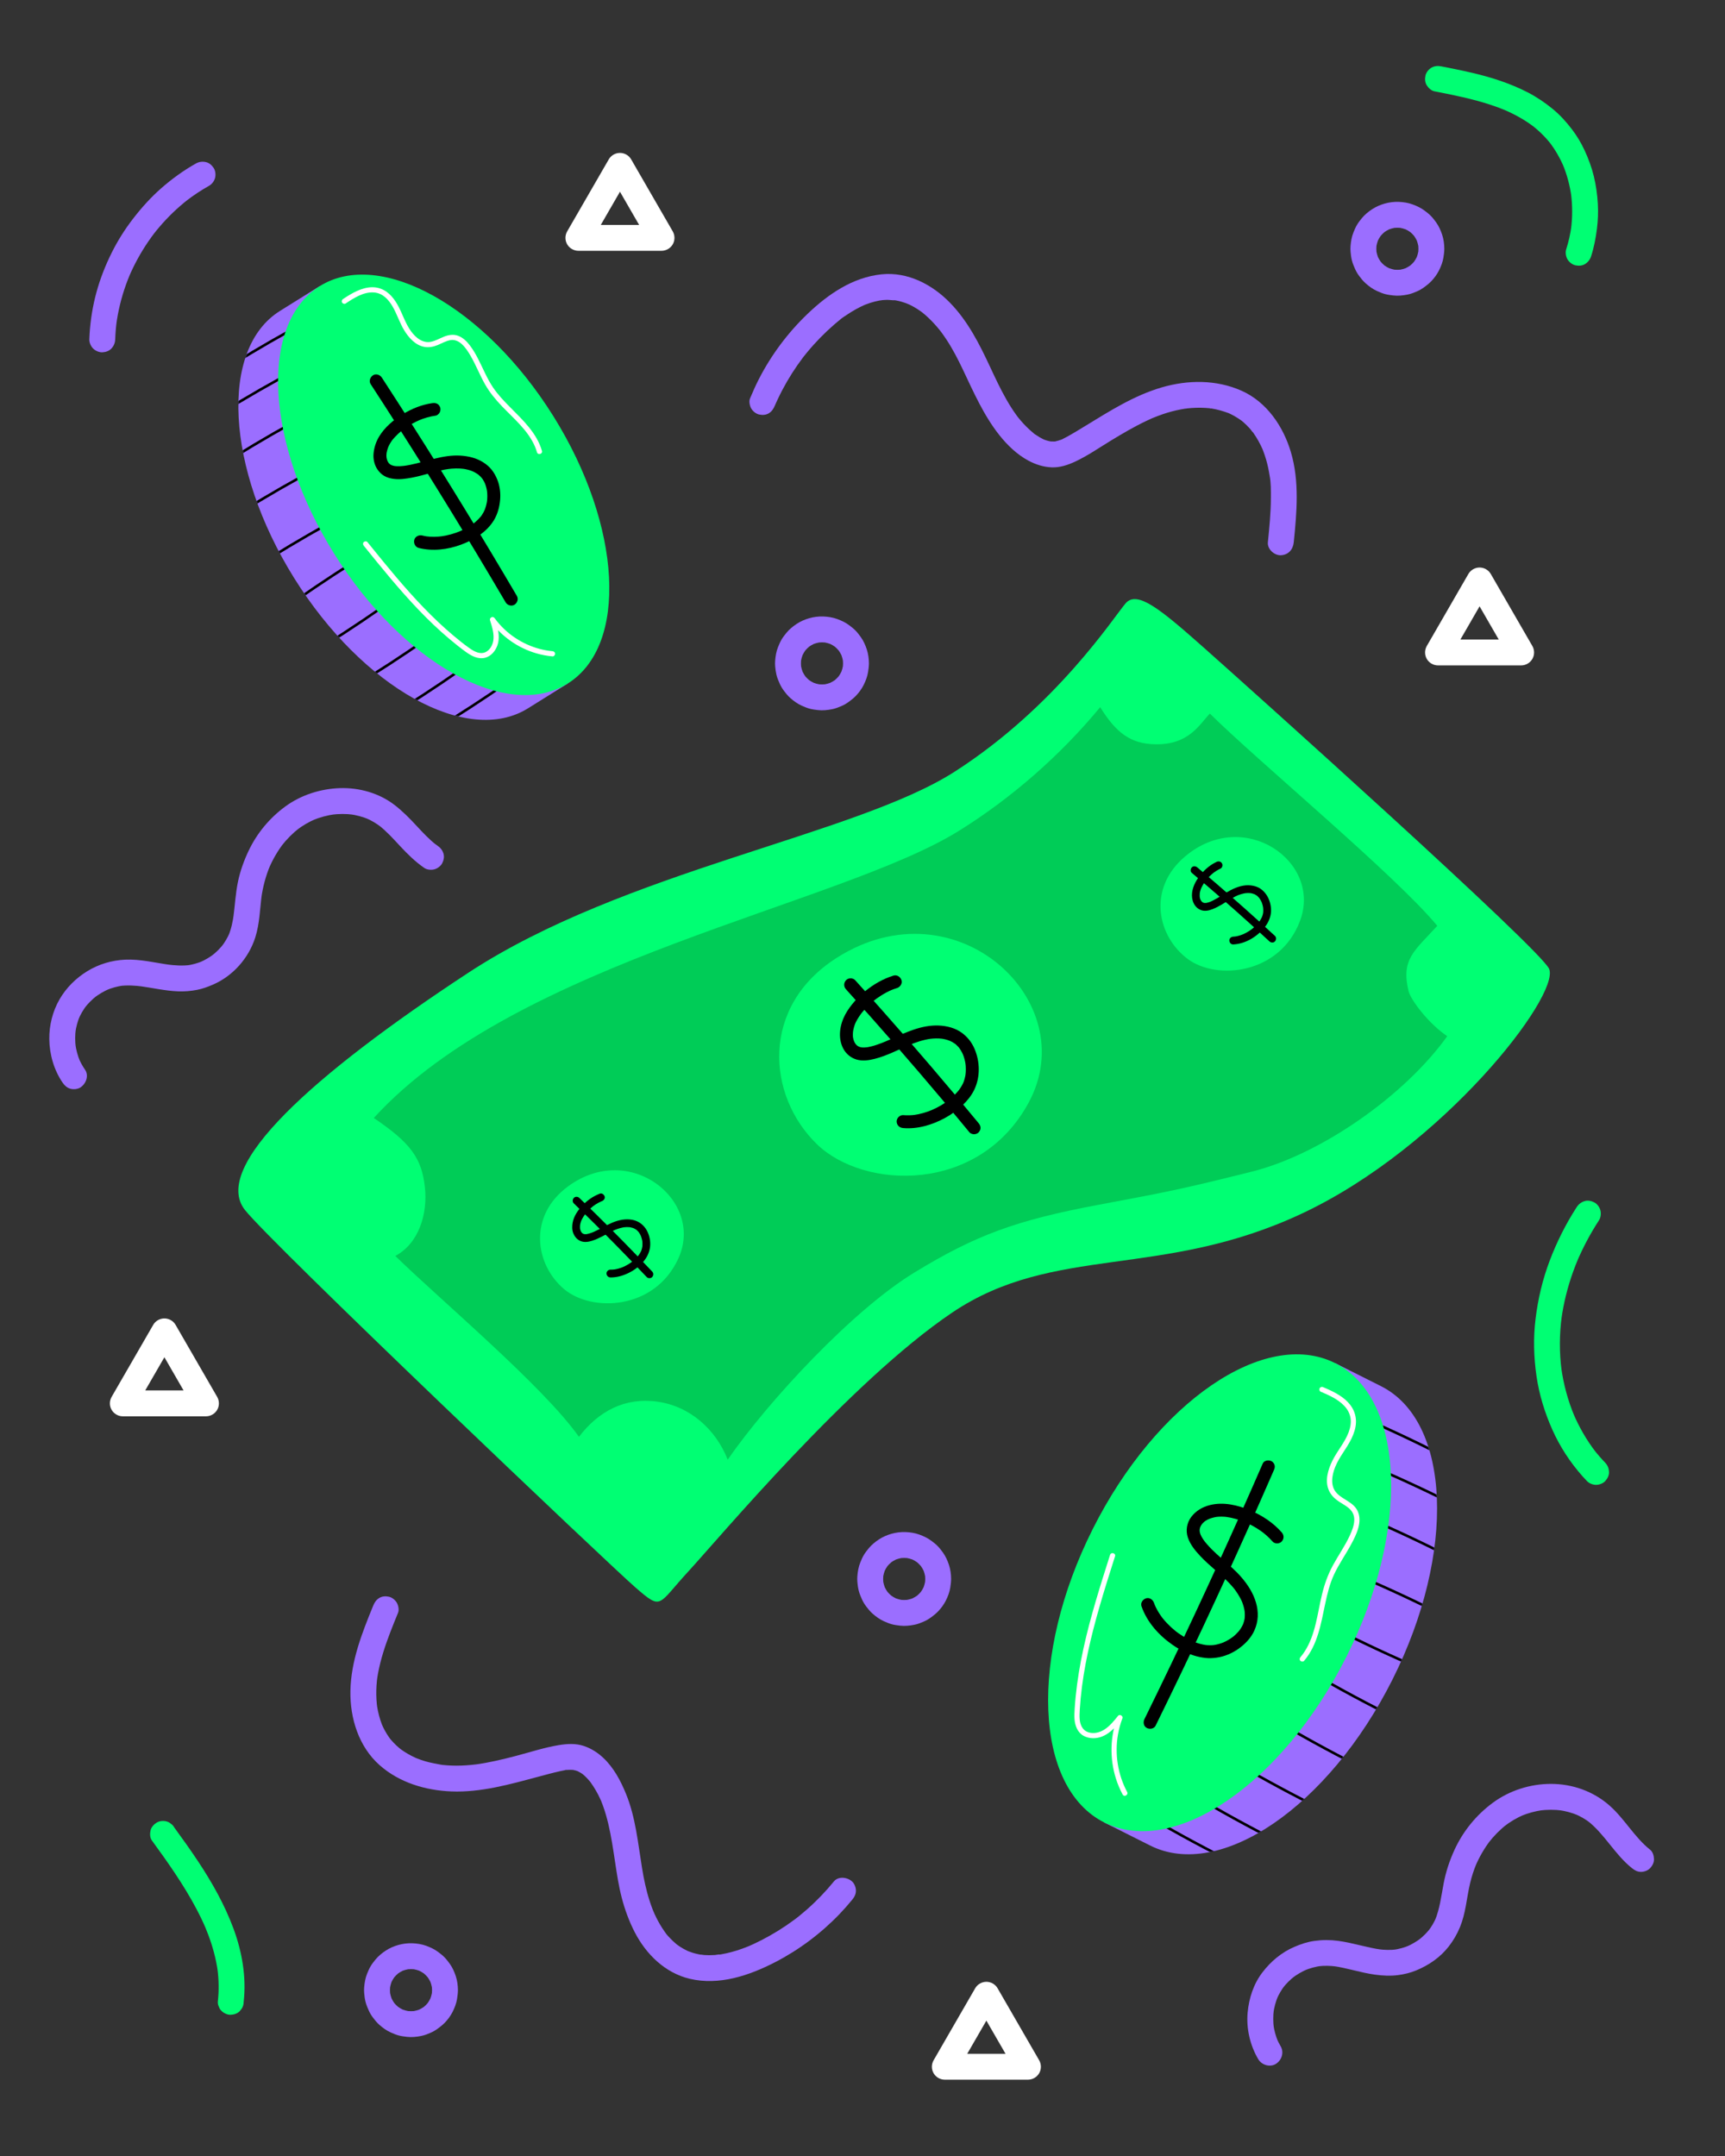 <svg width="2000" height="2500" viewBox="0 0 2000 2500" fill="none" xmlns="http://www.w3.org/2000/svg">
<rect x="0" y="0" width="2000" height="2500" fill="#333333" stroke="none"/>
<path d="M1601.09 1607.3L1547.82 1580.54L1538.78 1598.54C1464.45 1609.6 1376.99 1686.67 1320.2 1799.77C1263.4 1912.86 1253.81 2029.04 1289.33 2095.26L1280.29 2113.26L1333.56 2140.01C1414.82 2180.82 1540.58 2094.65 1614.46 1947.54C1688.34 1800.44 1682.35 1648.1 1601.09 1607.3Z" fill="#9B6EFF"/>
<mask id="mask0_1403_4879" style="mask-type:luminance" maskUnits="userSpaceOnUse" x="1268" y="1580" width="399" height="571">
<path d="M1601.09 1607.3L1547.82 1580.54L1538.78 1598.54C1464.45 1609.6 1376.99 1686.67 1320.2 1799.77C1263.4 1912.86 1253.81 2029.04 1289.33 2095.26L1280.29 2113.26L1333.56 2140.01C1414.82 2180.82 1540.58 2094.65 1614.46 1947.54C1688.34 1800.44 1682.35 1648.1 1601.09 1607.3Z" fill="white"/>
</mask>
<g mask="url(#mask0_1403_4879)">
<path d="M1319.71 2101.11C1336.29 2111.02 1353.05 2120.64 1369.97 2129.95C1386.9 2139.27 1403.99 2148.28 1421.24 2156.99C1430.97 2161.9 1440.75 2166.71 1450.58 2171.43C1452.31 2172.26 1453.84 2169.68 1452.1 2168.84C1434.68 2160.48 1417.41 2151.82 1400.3 2142.84C1383.19 2133.87 1366.24 2124.59 1349.46 2115.02C1339.99 2109.61 1330.58 2104.11 1321.22 2098.52C1319.56 2097.53 1318.05 2100.12 1319.71 2101.11Z" fill="black"/>
<path d="M1380.04 2081.11C1396.62 2091.02 1413.38 2100.64 1430.31 2109.96C1447.23 2119.27 1464.32 2128.29 1481.57 2136.99C1491.3 2141.91 1501.08 2146.72 1510.91 2151.44C1512.65 2152.27 1514.17 2149.68 1512.43 2148.85C1495.01 2140.49 1477.74 2131.82 1460.63 2122.85C1443.52 2113.88 1426.57 2104.6 1409.79 2095.02C1400.33 2089.62 1390.91 2084.12 1381.55 2078.52C1379.89 2077.53 1378.38 2080.12 1380.04 2081.11Z" fill="black"/>
<path d="M1419.21 2037.83C1435.79 2047.74 1452.55 2057.36 1469.47 2066.68C1486.4 2075.99 1503.49 2085.01 1520.74 2093.71C1530.47 2098.62 1540.25 2103.44 1550.08 2108.15C1551.81 2108.99 1553.34 2106.4 1551.6 2105.56C1534.18 2097.21 1516.91 2088.54 1499.8 2079.57C1482.69 2070.59 1465.74 2061.32 1448.96 2051.74C1439.49 2046.34 1430.08 2040.84 1420.72 2035.24C1419.06 2034.25 1417.55 2036.84 1419.21 2037.83Z" fill="black"/>
<path d="M1473.02 1993.19C1489.6 2003.1 1506.36 2012.72 1523.28 2022.04C1540.21 2031.35 1557.3 2040.36 1574.54 2049.07C1584.28 2053.98 1594.06 2058.8 1603.89 2063.51C1605.62 2064.34 1607.14 2061.76 1605.4 2060.92C1587.99 2052.56 1570.72 2043.9 1553.61 2034.93C1536.5 2025.95 1519.55 2016.68 1502.77 2007.1C1493.3 2001.7 1483.89 1996.19 1474.53 1990.6C1472.87 1989.61 1471.36 1992.2 1473.02 1993.19Z" fill="black"/>
<path d="M1554.32 1634.81C1572.18 1642.2 1589.92 1649.91 1607.51 1657.93C1624.99 1665.91 1642.34 1674.19 1659.53 1682.79C1669.24 1687.64 1678.91 1692.59 1688.52 1697.64C1690.23 1698.53 1691.75 1695.94 1690.03 1695.05C1672.87 1686.04 1655.55 1677.33 1638.08 1668.94C1620.61 1660.55 1602.99 1652.48 1585.23 1644.72C1575.23 1640.35 1565.19 1636.08 1555.12 1631.92C1553.33 1631.18 1552.56 1634.08 1554.32 1634.81Z" fill="black"/>
<path d="M1574.31 1695.14C1592.18 1702.53 1609.91 1710.24 1627.5 1718.26C1644.99 1726.24 1662.33 1734.53 1679.52 1743.12C1689.24 1747.97 1698.9 1752.92 1708.51 1757.97C1710.22 1758.86 1711.74 1756.28 1710.03 1755.38C1692.86 1746.37 1675.54 1737.67 1658.07 1729.28C1640.6 1720.89 1622.98 1712.81 1605.22 1705.05C1595.22 1700.68 1585.19 1696.42 1575.11 1692.25C1573.33 1691.51 1572.55 1694.41 1574.31 1695.14Z" fill="black"/>
<path d="M1562.98 1752.41C1580.85 1759.8 1598.58 1767.5 1616.17 1775.53C1633.66 1783.5 1651.01 1791.79 1668.2 1800.38C1677.91 1805.24 1687.57 1810.19 1697.19 1815.23C1698.89 1816.13 1700.41 1813.54 1698.7 1812.64C1681.54 1803.64 1664.22 1794.93 1646.75 1786.54C1629.27 1778.15 1611.65 1770.07 1593.89 1762.31C1583.9 1757.95 1573.86 1753.68 1563.78 1749.51C1562 1748.78 1561.22 1751.68 1562.98 1752.41Z" fill="black"/>
<path d="M1559.31 1822.22C1577.17 1829.61 1594.91 1837.32 1612.5 1845.34C1629.98 1853.32 1647.33 1861.61 1664.52 1870.2C1674.23 1875.05 1683.9 1880 1693.51 1885.05C1695.22 1885.95 1696.74 1883.36 1695.02 1882.46C1677.86 1873.45 1660.54 1864.75 1643.07 1856.36C1625.6 1847.97 1607.98 1839.89 1590.22 1832.13C1580.22 1827.76 1570.18 1823.5 1560.11 1819.33C1558.32 1818.59 1557.55 1821.49 1559.31 1822.22Z" fill="black"/>
<path d="M1504.02 1931.46C1520.6 1941.37 1537.36 1950.99 1554.28 1960.31C1571.21 1969.62 1588.3 1978.63 1605.54 1987.34C1615.28 1992.25 1625.06 1997.07 1634.89 2001.78C1636.62 2002.61 1638.14 2000.03 1636.4 1999.19C1618.99 1990.83 1601.72 1982.17 1584.61 1973.2C1567.5 1964.22 1550.55 1954.95 1533.77 1945.37C1524.3 1939.97 1514.89 1934.46 1505.53 1928.87C1503.87 1927.88 1502.36 1930.47 1504.02 1931.46Z" fill="black"/>
<path d="M1529.46 1880.78C1546.63 1889.78 1563.96 1898.47 1581.43 1906.85C1598.91 1915.22 1616.54 1923.29 1634.31 1931.03C1644.3 1935.39 1654.35 1939.65 1664.43 1943.81C1666.21 1944.55 1666.99 1941.65 1665.23 1940.92C1647.35 1933.54 1629.62 1925.85 1612.02 1917.84C1594.53 1909.87 1577.17 1901.6 1559.97 1893.02C1550.26 1888.18 1540.59 1883.23 1530.98 1878.19C1529.27 1877.3 1527.75 1879.89 1529.46 1880.78L1529.46 1880.78Z" fill="black"/>
</g>
<path d="M1561.19 1920.8C1635.07 1773.69 1629.08 1621.36 1547.83 1580.55C1466.57 1539.74 1340.81 1625.91 1266.93 1773.02C1193.05 1920.12 1199.04 2072.46 1280.29 2113.26C1361.55 2154.07 1487.31 2067.9 1561.19 1920.8Z" fill="#00FF73"/>
<path d="M1486.03 1776.86C1476.16 1765.6 1463.15 1757.11 1449.43 1751.32C1434.97 1745.22 1418.56 1741.33 1402.99 1745.18C1394.33 1747.32 1386.68 1751.75 1381.24 1758.86C1376.04 1765.67 1374.5 1774.79 1377.26 1782.92C1380.06 1791.16 1385.77 1798.09 1391.64 1804.36C1396.94 1810.01 1402.76 1815.14 1408.57 1820.25C1414.44 1825.4 1420.34 1830.54 1425.7 1836.22C1426.99 1837.58 1428.23 1838.98 1429.44 1840.41C1430.02 1841.1 1430.6 1841.8 1431.16 1842.51C1431.28 1842.67 1431.45 1842.83 1431.55 1843C1431.59 1843.08 1430.53 1841.67 1431.02 1842.31C1431.35 1842.76 1431.69 1843.2 1432.02 1843.65C1434.24 1846.68 1436.27 1849.85 1438.03 1853.17C1438.9 1854.81 1439.69 1856.48 1440.41 1858.19L1439.66 1856.4C1441.37 1860.52 1442.61 1864.8 1443.21 1869.22L1442.94 1867.23C1443.38 1870.71 1443.4 1874.21 1442.96 1877.69L1443.23 1875.7C1442.81 1878.7 1442.01 1881.6 1440.84 1884.39L1441.6 1882.6C1440.4 1885.37 1438.89 1887.99 1437.12 1890.42C1436.91 1890.7 1436.7 1890.97 1436.5 1891.24C1437.95 1889.27 1437.17 1890.37 1436.83 1890.79C1436.32 1891.42 1435.8 1892.02 1435.26 1892.62C1434.26 1893.73 1433.2 1894.8 1432.09 1895.81C1431.54 1896.33 1430.97 1896.83 1430.39 1897.31C1429.87 1897.75 1427.66 1899.37 1429.86 1897.79C1428.62 1898.68 1427.39 1899.59 1426.1 1900.41C1423.43 1902.13 1420.61 1903.6 1417.69 1904.84L1419.48 1904.09C1415.33 1905.82 1411 1907.06 1406.54 1907.67L1408.54 1907.41C1404.63 1907.91 1400.73 1907.88 1396.83 1907.37L1398.82 1907.64C1392.99 1906.85 1387.34 1905.12 1381.92 1902.85L1383.71 1903.6C1379.77 1901.92 1375.95 1899.95 1372.27 1897.73C1370.41 1896.6 1368.59 1895.41 1366.8 1894.16C1365.95 1893.57 1365.11 1892.96 1364.28 1892.34C1364 1892.13 1362.43 1890.93 1363.58 1891.81C1364.67 1892.66 1363.67 1891.88 1363.47 1891.72C1363.23 1891.53 1362.99 1891.34 1362.75 1891.14C1359.26 1888.33 1355.96 1885.28 1352.89 1882.02C1351.38 1880.43 1349.94 1878.78 1348.55 1877.08C1348.24 1876.71 1347.94 1876.33 1347.64 1875.95C1346.79 1874.89 1348.61 1877.23 1348.04 1876.47C1347.89 1876.28 1347.74 1876.09 1347.6 1875.89C1346.91 1874.98 1346.25 1874.06 1345.6 1873.12C1342.88 1869.18 1340.52 1865 1338.64 1860.59L1339.39 1862.38C1338.87 1861.13 1338.38 1859.86 1337.93 1858.58C1336.64 1854.88 1332.74 1852.03 1328.7 1853.34C1325.05 1854.52 1322.08 1858.6 1323.47 1862.57C1329.9 1881.02 1343.53 1896.17 1359.38 1907.22C1366.91 1912.47 1375.22 1916.72 1383.95 1919.57C1388.3 1920.99 1392.74 1921.88 1397.28 1922.43C1401.8 1922.98 1406.2 1922.75 1410.7 1922.12C1419.72 1920.85 1428.62 1917.07 1436.01 1911.79C1443.69 1906.31 1450.57 1899.21 1454.42 1890.48C1456.67 1885.37 1457.94 1880.25 1458.24 1874.65C1458.53 1869.14 1457.72 1863.45 1456.17 1858.16C1452.99 1847.32 1446.8 1837.67 1439.5 1829.17C1432.63 1821.15 1424.48 1814.34 1416.59 1807.36C1412.56 1803.8 1408.56 1800.2 1404.78 1796.38C1402.92 1794.5 1401.11 1792.57 1399.38 1790.57C1398.53 1789.6 1397.71 1788.61 1396.9 1787.6C1396.73 1787.38 1396.56 1787.13 1396.37 1786.92C1397.72 1788.4 1396.97 1787.71 1396.64 1787.26C1396.17 1786.64 1395.71 1786.01 1395.27 1785.37C1393.83 1783.26 1392.55 1781.06 1391.56 1778.7L1392.32 1780.5C1391.58 1778.69 1391.04 1776.84 1390.76 1774.9L1391.03 1776.89C1390.84 1775.31 1390.82 1773.75 1391.02 1772.17L1390.75 1774.16C1390.98 1772.6 1391.4 1771.1 1391.99 1769.64L1391.23 1771.44C1391.85 1769.98 1392.62 1768.61 1393.53 1767.32C1393.88 1766.84 1394.75 1766.01 1393.25 1767.67C1393.5 1767.39 1393.72 1767.1 1393.96 1766.82C1394.5 1766.22 1395.06 1765.65 1395.65 1765.1C1395.92 1764.85 1396.2 1764.6 1396.48 1764.36C1396.96 1763.95 1398.21 1763.25 1396.27 1764.49C1396.89 1764.09 1397.47 1763.62 1398.1 1763.22C1399.56 1762.31 1401.11 1761.56 1402.69 1760.88L1400.9 1761.64C1404.32 1760.23 1407.88 1759.29 1411.54 1758.76L1409.55 1759.03C1414.08 1758.42 1418.6 1758.52 1423.13 1759.11L1421.14 1758.84C1429.2 1759.93 1437.05 1762.25 1444.54 1765.41L1442.75 1764.65C1449.26 1767.42 1455.51 1770.82 1461.32 1774.86C1462.03 1775.35 1462.73 1775.85 1463.42 1776.36C1463.8 1776.63 1464.16 1776.91 1464.53 1777.18C1465.73 1778.07 1463.09 1776.04 1464.26 1776.97C1465.59 1778.02 1466.9 1779.09 1468.17 1780.21C1470.74 1782.47 1473.16 1784.89 1475.42 1787.46C1478.02 1790.42 1483.41 1790.32 1486.03 1787.46C1488.93 1784.31 1488.8 1780.01 1486.03 1776.86Z" fill="black"/>
<path d="M1464.05 1697.06C1455.58 1716.54 1447.02 1735.99 1438.37 1755.4C1429.72 1774.81 1420.98 1794.17 1412.15 1813.5C1403.33 1832.83 1394.41 1852.12 1385.41 1871.36C1376.41 1890.61 1367.32 1909.82 1358.15 1928.98C1348.97 1948.14 1339.71 1967.27 1330.36 1986.35C1329.21 1988.7 1328.05 1991.05 1326.9 1993.4C1325.17 1996.92 1325.83 2001.68 1329.59 2003.66C1332.97 2005.45 1338 2004.73 1339.85 2000.97C1349.22 1981.9 1358.5 1962.79 1367.7 1943.64C1376.9 1924.48 1386.01 1905.29 1395.03 1886.05C1404.05 1866.81 1412.99 1847.53 1421.84 1828.22C1430.68 1808.9 1439.44 1789.54 1448.12 1770.14C1456.79 1750.75 1465.37 1731.31 1473.87 1711.83C1474.91 1709.43 1475.96 1707.03 1477.01 1704.63C1477.84 1702.71 1478.34 1700.96 1477.76 1698.85C1477.28 1697.11 1475.94 1695.23 1474.31 1694.37C1471.07 1692.66 1465.72 1693.22 1464.05 1697.06Z" fill="black"/>
<path d="M1531.19 1613.72C1540.93 1617.84 1551.21 1622.4 1558.59 1630.21C1562.14 1633.95 1564.68 1638.46 1565.7 1643.54C1566.89 1649.41 1565.65 1655.43 1563.56 1660.95C1559.05 1672.84 1550.36 1682.46 1544.79 1693.79C1539.83 1703.86 1535.99 1716.44 1540.4 1727.4C1542.56 1732.79 1546.33 1736.83 1551 1740.18C1555.11 1743.13 1559.75 1745.38 1563.64 1748.63C1567.94 1752.23 1570.29 1756.76 1570.17 1762.45C1570.05 1768.78 1567.55 1774.99 1564.92 1780.66C1559.37 1792.63 1551.75 1803.46 1545.44 1815.01C1539.54 1825.83 1535.53 1837.28 1532.66 1849.24C1527.35 1871.36 1525.26 1895.51 1512.61 1915.05C1511.13 1917.33 1509.51 1919.52 1507.74 1921.59C1506.69 1922.83 1506.53 1924.63 1507.74 1925.84C1508.82 1926.91 1510.93 1927.08 1511.98 1925.84C1527.76 1907.31 1531.53 1882.86 1536.43 1859.83C1538.89 1848.23 1541.69 1836.55 1546.71 1825.75C1552.39 1813.54 1560.21 1802.51 1566.59 1790.67C1572.59 1779.53 1579.95 1764.68 1574.05 1752.08C1569.33 1742.02 1557.61 1739.25 1550.27 1731.81C1541.99 1723.43 1544.09 1710.93 1548.07 1701.02C1552.8 1689.22 1561.46 1679.54 1566.95 1668.12C1569.78 1662.22 1571.93 1655.92 1572.14 1649.33C1572.33 1643.36 1570.76 1637.36 1567.67 1632.25C1561.83 1622.57 1551.57 1616.48 1541.59 1611.8C1539.16 1610.66 1536.69 1609.59 1534.22 1608.54C1532.73 1607.91 1531.01 1608.1 1530.12 1609.62C1529.38 1610.88 1529.69 1613.09 1531.19 1613.72V1613.72Z" fill="white"/>
<path d="M1287.02 1803.01C1281.3 1820.98 1275.59 1838.95 1270.3 1857.05C1265.01 1875.13 1260.14 1893.33 1256.13 1911.74C1252.12 1930.14 1248.98 1948.78 1247.12 1967.55C1246.66 1972.18 1246.28 1976.82 1245.99 1981.46C1245.74 1985.49 1245.49 1989.53 1245.82 1993.56C1246.45 2001.28 1249.37 2009.04 1256.56 2012.9C1262.91 2016.31 1270.9 2016.25 1277.55 2013.68C1285.29 2010.68 1291.37 2004.8 1296.65 1998.57C1297.99 1996.99 1299.29 1995.39 1300.59 1993.78L1295.58 1990.86C1287.06 2013.41 1286.52 2038.86 1293.65 2061.85C1295.69 2068.42 1298.37 2074.8 1301.62 2080.86C1303.44 2084.27 1308.63 2081.24 1306.8 2077.84C1296.02 2057.71 1292.27 2033.86 1296.19 2011.37C1297.31 2004.91 1299.05 1998.58 1301.36 1992.46C1302.4 1989.72 1298.21 1987.24 1296.35 1989.54C1291.53 1995.5 1286.56 2001.76 1279.95 2005.82C1274.45 2009.19 1267.75 2010.64 1261.62 2008.6C1255.33 2006.5 1252.44 2000.33 1251.86 1993.98C1251.5 1990.17 1251.7 1986.33 1251.92 1982.52C1252.19 1978.05 1252.54 1973.58 1252.96 1969.12C1254.67 1951.23 1257.62 1933.48 1261.36 1915.91C1265.14 1898.18 1269.74 1880.63 1274.75 1863.22C1279.78 1845.77 1285.22 1828.45 1290.72 1811.15C1291.41 1808.97 1292.11 1806.79 1292.8 1804.61C1293.97 1800.92 1288.18 1799.34 1287.01 1803.01L1287.02 1803.01Z" fill="white"/>
<path d="M612.133 821.355L658.213 792.601L648.497 777.03C675.152 713.96 656.675 609.362 595.632 511.536C534.589 413.71 448.755 351.142 380.388 347.366L370.672 331.795L324.592 360.549C254.303 404.409 261.69 543.12 341.093 670.367C420.495 797.615 541.844 865.214 612.133 821.353V821.355Z" fill="#9B6EFF"/>
<mask id="mask1_1403_4879" style="mask-type:luminance" maskUnits="userSpaceOnUse" x="276" y="331" width="385" height="504">
<path d="M612.133 821.355L658.213 792.601L648.497 777.03C675.152 713.96 656.675 609.362 595.632 511.536C534.589 413.71 448.755 351.142 380.388 347.366L370.672 331.795L324.592 360.549C254.303 404.409 261.69 543.12 341.093 670.367C420.495 797.615 541.844 865.214 612.133 821.353V821.355Z" fill="white"/>
</mask>
<g mask="url(#mask1_1403_4879)">
<path d="M361.319 368.131C345.739 376.334 330.304 384.811 315.025 393.562C299.747 402.313 284.624 411.337 269.667 420.628C261.237 425.865 252.86 431.187 244.536 436.591C242.922 437.638 244.424 440.237 246.05 439.181C260.818 429.594 275.755 420.266 290.854 411.209C305.953 402.152 321.215 393.364 336.627 384.851C345.314 380.053 354.05 375.345 362.832 370.721C364.541 369.821 363.026 367.231 361.318 368.131H361.319Z" fill="black"/>
<path d="M348.256 424.55C332.676 432.753 317.241 441.23 301.962 449.981C286.684 458.732 271.561 467.756 256.604 477.047C248.174 482.284 239.797 487.606 231.473 493.01C229.859 494.057 231.361 496.656 232.987 495.6C247.755 486.013 262.692 476.685 277.791 467.628C292.89 458.571 308.152 449.784 323.564 441.271C332.251 436.473 340.987 431.764 349.769 427.14C351.478 426.24 349.963 423.65 348.255 424.55H348.256Z" fill="black"/>
<path d="M363.351 475.55C347.771 483.753 332.336 492.23 317.057 500.981C301.779 509.732 286.656 518.756 271.699 528.047C263.269 533.284 254.892 538.606 246.568 544.01C244.954 545.057 246.456 547.656 248.082 546.6C262.85 537.013 277.787 527.685 292.886 518.628C307.985 509.571 323.247 500.784 338.659 492.271C347.346 487.473 356.082 482.764 364.864 478.14C366.573 477.24 365.058 474.65 363.35 475.55H363.351Z" fill="black"/>
<path d="M372.559 538.582C356.979 546.785 341.544 555.262 326.265 564.013C310.987 572.764 295.864 581.788 280.907 591.079C272.477 596.316 264.1 601.638 255.776 607.042C254.162 608.089 255.664 610.688 257.29 609.632C272.058 600.045 286.995 590.717 302.094 581.66C317.193 572.603 332.455 563.816 347.867 555.303C356.554 550.505 365.29 545.796 374.072 541.172C375.781 540.272 374.267 537.682 372.559 538.582Z" fill="black"/>
<path d="M613.092 771.615C598.876 782.004 584.478 792.144 569.902 802.021C555.326 811.899 540.574 821.516 525.656 830.868C517.247 836.139 508.785 841.324 500.273 846.426C498.619 847.418 500.125 850.012 501.787 849.016C516.889 839.964 531.833 830.647 546.604 821.065C561.375 811.482 575.976 801.636 590.396 791.533C598.524 785.838 606.593 780.061 614.606 774.205C616.149 773.077 614.654 770.473 613.092 771.615Z" fill="black"/>
<path d="M556.672 758.553C542.456 768.942 528.058 779.082 513.482 788.959C498.906 798.837 484.154 808.454 469.236 817.806C460.827 823.077 452.365 828.262 443.853 833.364C442.199 834.356 443.706 836.95 445.368 835.954C460.47 826.902 475.413 817.585 490.184 808.003C504.955 798.42 519.557 788.574 533.977 778.471C542.105 772.776 550.173 766.999 558.186 761.143C559.729 760.015 558.234 757.411 556.672 758.553Z" fill="black"/>
<path d="M517.496 722.58C503.28 732.969 488.882 743.109 474.306 752.986C459.73 762.864 444.978 772.481 430.06 781.833C421.651 787.104 413.189 792.289 404.677 797.391C403.023 798.383 404.529 800.977 406.191 799.981C421.293 790.929 436.237 781.612 451.008 772.03C465.779 762.447 480.38 752.601 494.8 742.498C502.928 736.803 510.997 731.026 519.01 725.17C520.553 724.042 519.058 721.438 517.496 722.58Z" fill="black"/>
<path d="M464.924 686.604C450.708 696.993 436.31 707.133 421.734 717.01C407.158 726.888 392.406 736.505 377.488 745.857C369.079 751.128 360.617 756.313 352.105 761.415C350.451 762.407 351.957 765.001 353.619 764.005C368.721 754.953 383.665 745.636 398.436 736.054C413.207 726.471 427.808 716.625 442.228 706.522C450.356 700.827 458.425 695.05 466.438 689.194C467.981 688.066 466.486 685.462 464.924 686.604Z" fill="black"/>
<path d="M405.879 591.98C390.299 600.183 374.864 608.66 359.585 617.411C344.307 626.162 329.184 635.186 314.227 644.477C305.797 649.714 297.42 655.036 289.096 660.44C287.482 661.487 288.984 664.086 290.61 663.03C305.378 653.443 320.315 644.115 335.414 635.058C350.513 626.001 365.775 617.214 381.187 608.701C389.874 603.903 398.61 599.194 407.392 594.57C409.101 593.67 407.586 591.08 405.878 591.98H405.879Z" fill="black"/>
<path d="M433.237 635.815C418.127 644.888 403.176 654.225 388.397 663.829C373.686 673.39 359.144 683.212 344.781 693.289C336.62 699.015 328.519 704.824 320.475 710.712C318.933 711.841 320.428 714.445 321.989 713.302C336.211 702.892 350.616 692.731 365.199 682.833C379.716 672.98 394.408 663.384 409.266 654.053C417.708 648.751 426.204 643.536 434.751 638.404C436.404 637.411 434.898 634.816 433.237 635.814V635.815Z" fill="black"/>
</g>
<path d="M658.213 792.602C728.502 748.742 721.114 610.031 641.712 482.784C562.31 355.536 440.961 287.937 370.672 331.797C300.383 375.657 307.77 514.368 387.173 641.615C466.575 768.863 587.923 836.462 658.213 792.602Z" fill="#00FF73"/>
<path d="M501.197 467.478C489.166 469.135 477.437 473.91 467.11 480.214C456.509 486.685 446.126 495.305 439.646 506.056C435.982 512.135 433.7 518.995 433.08 526.063C432.537 532.242 434.073 539.244 437.64 544.375C439.75 547.412 442.299 550.013 445.525 551.874C449.048 553.906 452.803 554.814 456.785 555.328C463.657 556.215 470.806 555.102 477.562 553.849C492.186 551.137 506.201 545.667 520.969 543.661C520.304 543.75 519.64 543.84 518.975 543.929C525.403 543.084 531.92 542.903 538.357 543.755L536.363 543.487C540.624 544.08 544.797 545.131 548.769 546.797L546.977 546.041C549.099 546.954 551.147 548.024 553.078 549.294C553.602 549.639 554.117 549.997 554.622 550.368C554.842 550.53 555.608 551.116 554.616 550.353C553.57 549.548 554.512 550.284 554.745 550.478C555.582 551.173 556.388 551.906 557.149 552.684C557.814 553.365 558.406 554.097 559.034 554.81C559.607 555.46 557.866 553.238 558.541 554.166C558.665 554.337 558.792 554.506 558.915 554.677C559.223 555.107 559.521 555.545 559.808 555.99C560.912 557.701 561.846 559.511 562.648 561.382L561.892 559.59C563.386 563.159 564.35 566.907 564.871 570.738L564.603 568.744C565.168 573.12 565.152 577.539 564.593 581.914L564.861 579.92C564.295 584.124 563.231 588.24 561.608 592.161L562.364 590.369C561.28 592.933 559.97 595.395 558.378 597.681C558.212 597.92 558.042 598.157 557.871 598.393C557.685 598.648 556.841 599.752 557.75 598.574C558.624 597.443 557.901 598.372 557.692 598.63C557.472 598.901 557.249 599.17 557.022 599.437C556.163 600.447 555.261 601.42 554.325 602.358C553.358 603.327 552.353 604.258 551.318 605.154C550.789 605.612 550.251 606.061 549.707 606.501C549.453 606.706 549.194 606.905 548.941 607.111C548.363 607.581 549.894 606.307 549.81 606.441C549.717 606.589 549.425 606.733 549.284 606.839C546.889 608.631 544.376 610.265 541.783 611.757C538.777 613.485 535.663 615.014 532.474 616.374L534.266 615.618C526.828 618.756 519.002 620.94 511.001 622.028L512.995 621.76C506.619 622.599 500.155 622.731 493.773 621.875C494.438 621.964 495.102 622.054 495.767 622.143C493.659 621.848 491.571 621.447 489.506 620.925C485.708 619.965 481.193 622.157 480.28 626.163C479.393 630.057 481.449 634.36 485.518 635.389C501.547 639.44 519.055 637.32 534.417 631.608C549.202 626.11 564.109 617.191 572.532 603.416C576.906 596.263 579.107 588.019 579.834 579.724C580.512 571.995 579.581 563.747 576.726 556.506C574.997 552.119 572.862 548.27 569.936 544.575C567.244 541.175 563.826 538.359 560.177 536.037C552.263 531.001 542.824 528.823 533.553 528.3C513.638 527.176 495.023 535.02 475.85 538.943C473.426 539.439 470.989 539.862 468.538 540.201L470.532 539.933C465.983 540.54 461.355 540.936 456.784 540.331C457.449 540.42 458.113 540.51 458.778 540.599C456.891 540.321 455.064 539.867 453.294 539.152C453.891 539.404 454.488 539.656 455.086 539.908C454.029 539.454 453.014 538.926 452.062 538.277C450.756 537.386 453.286 539.336 452.137 538.337C451.733 537.986 451.347 537.615 450.981 537.225C450.819 537.052 450.666 536.871 450.506 536.696C449.838 535.968 450.953 537.25 451.009 537.384C450.84 536.982 450.435 536.588 450.198 536.214C449.62 535.305 449.135 534.346 448.709 533.358L449.465 535.15C448.724 533.345 448.231 531.477 447.949 529.547L448.217 531.541C447.932 529.357 447.926 527.17 448.199 524.984L447.931 526.978C448.401 523.591 449.325 520.314 450.64 517.16L449.884 518.952C450.614 517.25 451.44 515.594 452.381 513.998C452.814 513.263 453.27 512.54 453.746 511.832C453.984 511.478 454.227 511.128 454.475 510.781C454.66 510.522 455.676 509.179 454.909 510.177C454.152 511.162 455.113 509.943 455.321 509.692C455.56 509.404 455.801 509.117 456.045 508.833C456.579 508.21 457.124 507.598 457.679 506.994C458.811 505.764 459.987 504.574 461.198 503.421C462.388 502.289 463.614 501.194 464.869 500.135C465.531 499.577 466.201 499.029 466.879 498.492C467.022 498.379 467.188 498.199 467.352 498.119C467.444 498.074 465.989 499.158 466.63 498.677C467.006 498.394 467.38 498.108 467.758 497.828C470.543 495.767 473.445 493.864 476.44 492.122C479.92 490.099 483.527 488.303 487.234 486.734L485.442 487.49C491.77 484.845 498.381 482.883 505.184 481.946C506.906 481.709 508.835 479.92 509.666 478.499C510.607 476.891 511.005 474.522 510.422 472.72C509.835 470.905 508.71 469.154 506.975 468.238C505.064 467.228 503.314 467.19 501.196 467.482L501.197 467.478Z" fill="black"/>
<path d="M429.762 445.436C440.342 461.687 450.85 477.985 461.282 494.332C471.67 510.609 481.985 526.932 492.225 543.302C502.509 559.742 512.719 576.229 522.853 592.761C532.944 609.223 542.961 625.731 552.903 642.284C562.887 658.908 572.796 675.577 582.629 692.291C583.842 694.354 585.055 696.417 586.266 698.481C588.252 701.865 593.119 703.369 596.527 701.172C599.936 698.974 601.343 694.532 599.218 690.911C589.403 674.187 579.514 657.506 569.548 640.871C559.625 624.307 549.627 607.788 539.554 591.314C529.438 574.77 519.247 558.272 508.981 541.82C498.759 525.439 488.463 509.103 478.093 492.815C467.679 476.457 457.19 460.147 446.628 443.884C445.325 441.877 444.02 439.871 442.714 437.866C440.576 434.582 435.97 432.907 432.453 435.175C429.173 437.29 427.473 441.92 429.762 445.436Z" fill="black"/>
<path d="M400.739 351.928C410.382 345.508 421.652 338.175 433.77 339.142C443.791 339.942 450.56 347.404 455.321 355.681C460.405 364.519 463.373 374.399 468.698 383.1C473.875 391.558 481.528 400.237 491.747 402.18C497.249 403.226 502.542 402.159 507.65 400.031C512.54 397.994 517.241 395.181 522.533 394.348C527.364 393.587 532.025 395.799 535.7 399.258C539.814 403.13 542.921 407.998 545.734 412.858C551.893 423.5 556.323 435.032 562.394 445.722C567.754 455.16 574.694 463.474 582.173 471.296C595.986 485.743 612.185 499.062 620.225 517.751C621.043 519.653 621.922 522.188 622.562 524.403C623.632 528.105 629.423 526.531 628.348 522.808C622.407 502.247 606.411 487.294 591.806 472.572C584.525 465.233 577.303 457.723 571.583 449.204C564.661 438.894 560.063 427.298 554.42 416.29C551.618 410.826 548.548 405.46 544.82 400.568C541.238 395.869 536.951 391.603 531.348 389.436C525.927 387.339 520.133 388.256 514.871 390.349C509.77 392.378 504.961 395.273 499.531 396.348C495.055 397.234 490.711 396.195 486.837 393.917C482.81 391.549 479.303 387.897 476.535 384.07C470.373 375.552 467.206 365.533 462.452 356.256C457.769 347.116 451.339 338.444 441.387 334.753C429.139 330.211 416.106 335.542 405.531 341.79C402.873 343.361 400.28 345.037 397.71 346.748C396.363 347.645 395.782 349.396 396.634 350.853C397.416 352.191 399.384 352.83 400.739 351.928Z" fill="white"/>
<path d="M421.754 632.8C432.004 645.496 442.261 658.189 452.782 670.663C463.293 683.125 474.069 695.371 485.345 707.148C496.576 718.878 508.309 730.142 520.717 740.625C526.992 745.926 533.421 751.084 540.074 755.905C546.499 760.561 554.369 764.856 562.551 762.693C569.439 760.872 574.304 754.921 576.662 748.448C579.555 740.507 578.035 731.688 575.789 723.791C575.204 721.735 574.56 719.696 573.912 717.658L568.429 719.97C581.487 738.031 600.527 751.382 621.926 757.618C628.013 759.392 634.27 760.53 640.583 761.108C642.199 761.256 643.583 759.623 643.583 758.108C643.583 756.362 642.203 755.256 640.583 755.108C620.107 753.232 600.206 744.087 585.152 729.978C580.911 726.004 577.016 721.653 573.61 716.942C572.736 715.733 571.317 715.076 569.864 715.715C568.55 716.292 567.666 717.803 568.127 719.254C569.397 723.25 570.66 727.262 571.476 731.38C571.866 733.35 572.132 735.328 572.212 737.336C572.282 739.095 572.214 741.327 571.971 742.734C570.984 748.449 567.863 754.048 562.494 756.404C561.559 756.814 559.834 757.224 558.5 757.266C556.795 757.32 555.171 757.04 553.546 756.537C550.002 755.442 546.809 753.362 543.808 751.229C537.475 746.728 531.41 741.811 525.468 736.809C513.495 726.729 502.15 715.919 491.28 704.662C480.368 693.363 469.931 681.614 459.76 669.647C449.525 657.606 439.559 645.34 429.627 633.049C428.417 631.552 427.208 630.054 425.998 628.556C424.979 627.294 422.815 627.496 421.755 628.556C420.508 629.803 420.734 631.534 421.755 632.799L421.754 632.8Z" fill="white"/>
<path d="M283.926 1402.96C314.314 1441.65 705.984 1814.13 736.916 1840.91C767.848 1867.69 762.156 1861.14 797.67 1822.61C833.184 1784.09 985.408 1602.01 1103.8 1522.14C1222.19 1442.26 1346.42 1483.79 1509.71 1407.07C1673 1330.35 1808.32 1155.28 1796.19 1123.67C1787.83 1101.89 1445.98 795.591 1395.79 751.056C1345.59 706.52 1318.46 684.109 1305.07 699.575C1291.68 715.041 1224.91 819.043 1106.8 894.834C991.629 968.743 723.484 1009.44 542.905 1128.01C362.327 1246.58 244.617 1352.91 283.926 1402.96Z" fill="#00FF73"/>
<path d="M433.381 1296.39C475.619 1324.89 488.941 1342.57 492.644 1376.72C495.986 1407.54 485.688 1441.72 458.348 1456.34C509.339 1506.27 630.226 1607.7 671.257 1666.09C694.243 1636 724.8 1620.05 762.298 1625.32C799.796 1630.58 829.897 1657.29 843.71 1692.55C891.22 1624.09 988.628 1519.25 1059.86 1475.74C1131.09 1432.22 1178.12 1414.92 1273.7 1397.02C1355.75 1381.66 1370.24 1378.82 1451.23 1358.62C1532.22 1338.41 1629.5 1269.48 1677.94 1201.5C1655.78 1186.56 1635.44 1159.04 1633.08 1149.19C1624.2 1112.1 1639.79 1102.81 1666.41 1073.54C1617.71 1014.7 1458.33 882.585 1402.73 827.417C1390.34 840.459 1378.38 863.721 1339.47 863.041C1310.54 862.536 1293.87 849.447 1275.57 820.008C1229.84 875.449 1172.78 925.497 1111.74 963.427C972.366 1050.03 599.594 1113.76 433.381 1296.39" fill="#00CC57"/>
<path d="M970.258 1110.55C881.224 1167.15 889.115 1270.7 947.293 1326.9C1001.65 1379.41 1135.18 1384.75 1192.67 1278.5C1256.39 1160.74 1107.99 1023.01 970.258 1110.55Z" fill="#00FF73"/>
<path d="M1035.95 1131.27C1023.83 1134.95 1012.87 1141.4 1003.07 1149.33C998.571 1152.97 994.378 1157 990.597 1161.39C986.616 1166 982.86 1170.99 979.992 1176.39C973.65 1188.32 971.193 1203.39 977.633 1215.79C980.792 1221.87 986.322 1226.55 992.884 1228.53C999.796 1230.62 1007.31 1229.55 1014.17 1227.8C1028.43 1224.15 1041.52 1217.13 1055 1211.43L1053.21 1212.18C1061.64 1208.63 1070.29 1205.69 1079.38 1204.44L1077.39 1204.71C1082.6 1204.02 1087.86 1203.89 1093.08 1204.55L1091.08 1204.29C1094.87 1204.8 1098.57 1205.75 1102.11 1207.21L1100.31 1206.46C1102.77 1207.5 1105.13 1208.77 1107.31 1210.32C1107.52 1210.47 1107.72 1210.63 1107.93 1210.78C1108.63 1211.28 1106.4 1209.54 1107.27 1210.27C1107.71 1210.64 1108.14 1211 1108.57 1211.38C1109.37 1212.11 1110.15 1212.88 1110.88 1213.69C1111.23 1214.07 1111.57 1214.46 1111.91 1214.87C1112.07 1215.07 1112.23 1215.28 1112.4 1215.47C1112.96 1216.13 1111.23 1213.9 1111.9 1214.83C1112.55 1215.73 1113.19 1216.63 1113.77 1217.58C1114.99 1219.54 1116.04 1221.6 1116.94 1223.73L1116.18 1221.94C1117.87 1226.02 1118.99 1230.3 1119.6 1234.67L1119.33 1232.68C1119.96 1237.39 1119.99 1242.17 1119.37 1246.89L1119.64 1244.89C1119.09 1248.81 1118.1 1252.65 1116.57 1256.3L1117.32 1254.51C1116.06 1257.45 1114.46 1260.23 1112.62 1262.84C1112.19 1263.46 1111.73 1264.05 1111.29 1264.66C1112.81 1262.57 1111.83 1263.96 1111.46 1264.43C1111.18 1264.77 1110.9 1265.11 1110.62 1265.44C1109.5 1266.77 1108.33 1268.06 1107.11 1269.3C1105.85 1270.57 1104.54 1271.81 1103.2 1272.99C1102.54 1273.58 1101.87 1274.15 1101.18 1274.72C1100.86 1274.98 1100.54 1275.24 1100.22 1275.5C1100.03 1275.65 1099.84 1275.8 1099.66 1275.95C1098.71 1276.7 1100.89 1275.01 1100.18 1275.55C1097.21 1277.8 1094.13 1279.89 1090.92 1281.78C1087.17 1283.99 1083.27 1285.95 1079.26 1287.64L1081.05 1286.89C1074.13 1289.78 1066.89 1291.9 1059.45 1292.93L1061.45 1292.66C1056.68 1293.29 1051.87 1293.47 1047.08 1293.04C1045.27 1292.88 1043.02 1294 1041.78 1295.24C1040.48 1296.54 1039.5 1298.68 1039.58 1300.54C1039.78 1304.91 1042.89 1307.67 1047.08 1308.04C1063.81 1309.54 1081.02 1304.31 1095.59 1296.38C1102.95 1292.37 1109.92 1287.38 1116 1281.59C1121.39 1276.45 1126.34 1270.39 1129.57 1263.64C1136.71 1248.71 1136.29 1231.08 1129.82 1216.01C1126.67 1208.66 1121.69 1202.38 1115.25 1197.64C1107.56 1191.98 1097.73 1189.52 1088.31 1189.15C1068.4 1188.36 1050.35 1197.12 1032.66 1205.04C1030.48 1206.01 1028.29 1206.98 1026.09 1207.91L1027.88 1207.15C1020.15 1210.4 1012.09 1213.47 1003.74 1214.63L1005.74 1214.36C1003.16 1214.69 1000.57 1214.78 997.986 1214.46L999.98 1214.73C998.284 1214.49 996.653 1214.06 995.067 1213.41L996.859 1214.17C995.754 1213.68 994.777 1213.07 993.76 1212.44C993.084 1212.01 995.298 1213.72 994.287 1212.85C994.107 1212.69 993.924 1212.54 993.747 1212.38C993.304 1211.99 992.882 1211.57 992.481 1211.13C992.211 1210.83 991.069 1209.41 991.924 1210.51C992.779 1211.6 991.7 1210.13 991.484 1209.79C990.837 1208.76 990.289 1207.68 989.806 1206.57L990.562 1208.36C989.713 1206.32 989.135 1204.2 988.811 1202.01L989.079 1204C988.677 1201 988.785 1197.96 989.166 1194.96L988.898 1196.96C989.422 1193.16 990.445 1189.48 991.907 1185.94L991.151 1187.73C992.754 1183.96 994.862 1180.43 997.215 1177.08C997.745 1176.33 998.292 1175.59 998.842 1174.85C999.552 1173.89 998.437 1175.36 998.396 1175.41C998.553 1175.2 998.725 1174.99 998.89 1174.79C999.223 1174.37 999.559 1173.95 999.9 1173.54C1001.19 1171.96 1002.54 1170.44 1003.94 1168.96C1006.78 1165.94 1009.82 1163.1 1013.03 1160.47C1013.41 1160.16 1013.79 1159.85 1014.17 1159.55C1014.38 1159.37 1014.61 1159.2 1014.82 1159.03C1015.45 1158.52 1014.06 1159.62 1014.13 1159.56C1014.98 1158.85 1015.91 1158.21 1016.82 1157.56C1018.51 1156.35 1020.24 1155.19 1022.01 1154.09C1025.94 1151.63 1030.05 1149.47 1034.32 1147.66L1032.52 1148.42C1034.95 1147.4 1037.42 1146.5 1039.94 1145.73C1043.69 1144.59 1046.45 1140.43 1045.18 1136.51C1043.95 1132.72 1039.97 1130.05 1035.95 1131.27V1131.27Z" fill="black"/>
<path d="M980.91 1147.21C1000 1168.32 1018.9 1189.6 1037.61 1211.04C1056.37 1232.55 1074.93 1254.23 1093.3 1276.08C1103.6 1288.34 1113.85 1300.66 1124.03 1313.03C1125.18 1314.42 1127.6 1315.22 1129.33 1315.22C1131.17 1315.22 1133.37 1314.41 1134.64 1313.03C1135.95 1311.6 1136.92 1309.72 1136.83 1307.72C1136.74 1305.63 1135.97 1304.03 1134.64 1302.42C1116.55 1280.45 1098.26 1258.64 1079.77 1237C1061.23 1215.3 1042.5 1193.77 1023.57 1172.41C1012.95 1160.42 1002.26 1148.49 991.515 1136.61C988.876 1133.69 983.555 1133.72 980.908 1136.61C978.046 1139.72 978.093 1144.1 980.908 1147.21L980.91 1147.21Z" fill="black"/>
<path d="M1373.98 993.121C1329.82 1030.47 1341.78 1086.13 1377.56 1112.34C1410.98 1136.83 1483.9 1129.83 1507.25 1067.85C1533.13 999.15 1442.3 935.347 1373.98 993.121Z" fill="#00FF73"/>
<path d="M1410.55 999.397C1403.71 1002.56 1397.61 1007.57 1392.77 1013.31C1387.5 1019.57 1383.14 1026.87 1382.13 1035.12C1381.13 1043.25 1384.34 1052.33 1392.55 1055.32C1396.85 1056.88 1401.71 1055.86 1405.83 1054.22C1409.63 1052.71 1413.24 1050.84 1416.76 1048.74C1420.13 1046.73 1423.41 1044.57 1426.78 1042.55C1428.46 1041.55 1430.15 1040.58 1431.9 1039.68C1432.72 1039.26 1433.55 1038.86 1434.4 1038.49C1434.59 1038.4 1434.79 1038.31 1434.98 1038.23C1434.9 1038.26 1434.42 1038.45 1434.9 1038.26C1435.44 1038.06 1435.97 1037.84 1436.51 1037.64C1438.32 1036.98 1440.18 1036.43 1442.07 1036.03C1442.48 1035.95 1442.9 1035.87 1443.32 1035.79C1443.59 1035.75 1444.57 1035.63 1443.8 1035.71C1444.77 1035.6 1445.75 1035.52 1446.72 1035.5C1447.62 1035.49 1448.52 1035.52 1449.42 1035.59C1449.62 1035.61 1449.83 1035.64 1450.04 1035.65C1449.19 1035.58 1449.89 1035.63 1450.06 1035.67C1450.54 1035.75 1451.01 1035.84 1451.48 1035.95C1452.36 1036.16 1453.21 1036.43 1454.06 1036.73C1454.83 1037.01 1453.78 1036.56 1454.53 1036.93C1454.9 1037.12 1455.27 1037.3 1455.63 1037.51C1456.22 1037.84 1456.76 1038.25 1457.32 1038.61C1457.76 1038.89 1457.02 1038.38 1457.03 1038.38C1457.14 1038.42 1457.31 1038.6 1457.4 1038.68C1457.71 1038.96 1458.03 1039.23 1458.33 1039.52C1458.82 1040 1459.29 1040.5 1459.74 1041.02C1460.05 1041.39 1460.35 1041.65 1459.84 1041.11C1460.13 1041.41 1460.36 1041.82 1460.59 1042.16C1461.39 1043.35 1462.04 1044.6 1462.67 1045.88C1463.02 1046.61 1462.67 1045.84 1462.61 1045.72C1462.68 1045.86 1462.74 1046.02 1462.8 1046.18C1462.92 1046.49 1463.04 1046.8 1463.15 1047.11C1463.41 1047.85 1463.64 1048.59 1463.84 1049.35C1464.03 1050.05 1464.19 1050.75 1464.32 1051.47C1464.4 1051.85 1464.45 1052.23 1464.52 1052.62C1464.6 1053.14 1464.47 1052.25 1464.47 1052.25C1464.54 1052.43 1464.52 1052.71 1464.54 1052.91C1464.68 1054.38 1464.71 1055.86 1464.61 1057.34C1464.59 1057.66 1464.56 1057.99 1464.53 1058.31C1464.42 1059.48 1464.65 1057.73 1464.5 1058.55C1464.36 1059.27 1464.22 1060 1464.03 1060.71C1463.85 1061.37 1463.65 1062.01 1463.41 1062.64C1463.36 1062.8 1462.99 1063.74 1463.23 1063.14C1463.45 1062.57 1463.25 1063.09 1463.2 1063.19C1463.09 1063.44 1462.98 1063.68 1462.86 1063.93C1462.22 1065.24 1461.49 1066.51 1460.68 1067.72C1460.26 1068.35 1459.81 1068.97 1459.36 1069.58C1459.89 1068.86 1459.29 1069.67 1459.07 1069.93C1458.8 1070.26 1458.53 1070.59 1458.25 1070.91C1457.16 1072.17 1455.99 1073.37 1454.77 1074.51C1454.17 1075.07 1453.55 1075.61 1452.92 1076.15C1452.63 1076.39 1452.34 1076.64 1452.04 1076.88C1451.84 1077.04 1451.64 1077.2 1451.44 1077.35C1451.77 1077.09 1451.77 1077.11 1451.43 1077.35C1448.63 1079.43 1445.66 1081.26 1442.51 1082.76C1442.17 1082.92 1441.81 1083.08 1441.47 1083.24C1440.67 1083.6 1441.94 1083.06 1441.13 1083.39C1440.31 1083.72 1439.48 1084.03 1438.64 1084.32C1437.06 1084.86 1435.44 1085.3 1433.8 1085.64C1433.38 1085.72 1432.96 1085.8 1432.54 1085.87C1432.13 1085.94 1431.49 1086 1432.3 1085.92C1431.47 1086.01 1430.64 1086.09 1429.81 1086.13C1427.46 1086.24 1425.2 1088.12 1425.31 1090.63C1425.41 1092.97 1427.29 1095.25 1429.81 1095.13C1444.35 1094.41 1458.21 1085.8 1466.92 1074.41C1470.9 1069.2 1473.42 1063.12 1473.65 1056.53C1473.87 1050.1 1472.08 1043.28 1468.54 1037.89C1466.64 1035 1464.32 1032.54 1461.48 1030.57C1458.17 1028.26 1454.2 1027.14 1450.24 1026.68C1442.14 1025.73 1433.87 1028.49 1426.79 1032.21C1419.84 1035.85 1413.54 1040.61 1406.51 1044.12C1405.67 1044.54 1404.82 1044.94 1403.96 1045.32C1403.94 1045.33 1403.29 1045.61 1403.7 1045.44C1404.12 1045.27 1403.46 1045.54 1403.44 1045.54C1402.88 1045.76 1402.32 1045.98 1401.75 1046.17C1400.81 1046.49 1399.86 1046.76 1398.88 1046.95C1398.66 1047 1398.44 1047.04 1398.21 1047.07C1398.33 1047.06 1398.79 1047.05 1398.29 1047.04C1397.7 1047.03 1397.09 1047.04 1396.5 1047.05C1396 1047.07 1396.47 1047.06 1396.59 1047.08C1396.37 1047.04 1396.16 1047 1395.94 1046.94C1395.66 1046.87 1395.39 1046.75 1395.12 1046.7C1394.65 1046.6 1395.28 1046.77 1395.36 1046.81C1395.04 1046.64 1394.72 1046.49 1394.41 1046.3C1394.21 1046.17 1394.02 1046.03 1393.82 1045.9C1394.13 1046.11 1394.24 1046.27 1393.9 1045.93C1393.64 1045.68 1393.38 1045.43 1393.13 1045.17C1392.97 1044.99 1392.82 1044.8 1392.66 1044.62C1392.71 1044.67 1393.06 1045.22 1392.82 1044.8C1392.65 1044.48 1392.42 1044.18 1392.24 1043.87C1392.15 1043.71 1392.06 1043.55 1391.98 1043.38C1391.97 1043.37 1391.51 1042.34 1391.74 1042.92C1391.94 1043.39 1391.58 1042.41 1391.52 1042.24C1391.4 1041.84 1391.28 1041.42 1391.19 1041C1391.14 1040.77 1391 1039.93 1391.09 1040.61C1391.01 1040.03 1390.98 1039.44 1390.96 1038.86C1390.92 1037.91 1390.95 1036.95 1391.04 1036C1391.06 1035.78 1391.08 1035.56 1391.1 1035.34C1391.09 1035.44 1390.98 1035.96 1391.1 1035.44C1391.22 1034.87 1391.31 1034.28 1391.45 1033.71C1391.67 1032.78 1391.95 1031.86 1392.28 1030.97C1392.38 1030.68 1392.77 1029.74 1392.44 1030.51C1392.64 1030.04 1392.85 1029.57 1393.08 1029.11C1393.85 1027.49 1394.73 1025.92 1395.69 1024.41C1396.16 1023.66 1396.66 1022.93 1397.17 1022.2C1397.41 1021.87 1397.65 1021.53 1397.9 1021.2C1398.42 1020.5 1398.07 1020.98 1397.95 1021.12C1398.12 1020.91 1398.3 1020.69 1398.47 1020.47C1399.66 1019.01 1400.92 1017.6 1402.25 1016.27C1403.58 1014.93 1404.98 1013.67 1406.44 1012.48C1406.62 1012.34 1407.41 1011.73 1406.84 1012.16C1407.22 1011.87 1407.61 1011.58 1408 1011.31C1408.78 1010.75 1409.57 1010.22 1410.38 1009.72C1411.89 1008.77 1413.47 1007.92 1415.09 1007.17C1417.24 1006.18 1417.94 1002.92 1416.71 1001.01C1415.28 998.8 1412.84 998.335 1410.55 999.395V999.397Z" fill="black"/>
<path d="M1381.79 1012.15C1405.69 1032.27 1429.23 1052.83 1452.39 1073.8C1458.9 1079.7 1465.38 1085.64 1471.84 1091.6C1473.56 1093.2 1476.51 1093.44 1478.2 1091.6C1479.8 1089.86 1480.05 1086.95 1478.2 1085.24C1455.26 1064.03 1431.93 1043.23 1408.24 1022.87C1401.57 1017.14 1394.88 1011.45 1388.15 1005.79C1386.36 1004.27 1383.53 1003.89 1381.79 1005.79C1380.26 1007.46 1379.87 1010.53 1381.79 1012.15Z" fill="black"/>
<path d="M658.597 1375.68C612.004 1409.95 620.176 1466.3 654.089 1494.87C685.776 1521.57 759.009 1519.52 786.503 1459.26C816.973 1392.47 730.672 1322.66 658.597 1375.68Z" fill="#00FF73"/>
<path d="M695.463 1384.11C687.999 1386.96 681.303 1391.55 675.756 1397.3C670.394 1402.85 665.329 1409.92 663.951 1417.67C663.224 1421.76 663.129 1426.16 664.707 1430.07C666.384 1434.23 669.279 1437.6 673.538 1439.22C677.696 1440.81 682.416 1440.05 686.535 1438.72C690.538 1437.43 694.391 1435.65 698.129 1433.74C701.677 1431.92 705.149 1429.96 708.709 1428.16C709.565 1427.73 710.426 1427.31 711.294 1426.9C711.761 1426.68 712.23 1426.47 712.701 1426.26C712.898 1426.17 713.097 1426.08 713.294 1426C713.941 1425.71 712.693 1426.22 713.359 1425.97C715.117 1425.3 716.866 1424.65 718.679 1424.14C719.618 1423.88 720.566 1423.65 721.52 1423.45C721.928 1423.36 722.337 1423.29 722.747 1423.22C722.951 1423.18 723.159 1423.16 723.362 1423.11C723.888 1423.01 722.733 1423.17 723.601 1423.08C725.432 1422.89 727.266 1422.8 729.105 1422.93C729.508 1422.96 729.908 1423 730.31 1423.04C730.843 1423.09 730.178 1423.03 730.11 1423.01C730.373 1423.06 730.638 1423.1 730.901 1423.15C731.819 1423.33 732.728 1423.56 733.617 1423.84C734 1423.97 734.372 1424.12 734.752 1424.25C733.944 1423.97 735.129 1424.42 735.342 1424.53C736.062 1424.89 736.76 1425.28 737.426 1425.73C737.554 1425.82 737.677 1425.91 737.806 1426C738.164 1426.23 738.237 1426.06 737.633 1425.85C737.87 1425.93 738.154 1426.28 738.342 1426.45C738.885 1426.93 739.399 1427.44 739.884 1427.98C740.128 1428.25 740.35 1428.55 740.595 1428.82C740.936 1429.2 740.373 1428.53 740.375 1428.53C740.479 1428.61 740.581 1428.81 740.654 1428.91C741.075 1429.53 741.487 1430.15 741.86 1430.79C742.21 1431.4 742.534 1432.02 742.832 1432.65C742.912 1432.82 743.07 1433.07 743.102 1433.25C743.101 1433.24 742.791 1432.44 742.965 1432.92C743.094 1433.28 743.245 1433.64 743.373 1434C743.891 1435.45 744.289 1436.94 744.568 1438.46C744.62 1438.74 744.769 1439.15 744.732 1439.44C744.732 1439.44 744.644 1438.53 744.682 1439.06C744.694 1439.23 744.721 1439.39 744.738 1439.56C744.824 1440.38 744.875 1441.2 744.89 1442.02C744.904 1442.73 744.891 1443.44 744.851 1444.15C744.833 1444.47 744.808 1444.8 744.778 1445.12C744.763 1445.28 744.736 1445.44 744.728 1445.6C744.7 1446.18 744.892 1444.67 744.74 1445.53C744.491 1446.93 744.187 1448.31 743.713 1449.66C743.61 1449.95 743.487 1450.23 743.387 1450.52C743.189 1451.1 743.763 1449.75 743.48 1450.3C743.409 1450.44 743.352 1450.58 743.286 1450.72C742.971 1451.39 742.626 1452.05 742.257 1452.69C741.903 1453.31 741.526 1453.91 741.131 1454.5C740.913 1454.82 740.69 1455.14 740.461 1455.46C740.362 1455.6 740.257 1455.73 740.16 1455.87C739.795 1456.39 740.645 1455.27 740.239 1455.77C739.233 1457 738.198 1458.19 737.074 1459.31C735.908 1460.47 734.676 1461.57 733.395 1462.61C733.16 1462.8 732.292 1463.45 732.982 1462.94C732.678 1463.17 732.38 1463.39 732.075 1463.62C731.359 1464.13 730.63 1464.63 729.889 1465.11C728.396 1466.08 726.854 1466.98 725.271 1467.79C724.536 1468.17 723.791 1468.53 723.038 1468.87C722.865 1468.95 722.69 1469.03 722.517 1469.11C722.452 1469.14 721.868 1469.39 722.356 1469.18C722.844 1468.97 722.259 1469.22 722.192 1469.25C721.898 1469.36 721.605 1469.48 721.31 1469.59C719.733 1470.2 718.124 1470.72 716.489 1471.15C715.715 1471.36 714.935 1471.54 714.151 1471.69C713.792 1471.77 713.433 1471.83 713.072 1471.89C712.833 1471.94 712.592 1471.97 712.354 1472.01C711.692 1472.13 713.141 1471.93 712.475 1472C710.879 1472.16 709.297 1472.27 707.692 1472.24C705.337 1472.2 703.085 1474.34 703.192 1476.74C703.303 1479.22 705.169 1481.19 707.692 1481.24C714.973 1481.38 722.108 1479.3 728.618 1476.16C734.881 1473.13 740.794 1468.84 745.383 1463.6C749.929 1458.4 752.981 1452.51 753.73 1445.6C754.428 1439.16 752.993 1432.34 749.869 1426.67C746.455 1420.47 740.645 1416 733.687 1414.55C725.623 1412.86 717.336 1414.6 709.858 1417.75C702.38 1420.91 695.489 1425.39 688.012 1428.62C688.701 1428.32 687.439 1428.85 687.255 1428.92C686.845 1429.09 686.434 1429.24 686.02 1429.39C685.057 1429.75 684.083 1430.08 683.098 1430.36C682.184 1430.63 681.262 1430.85 680.326 1431.02C679.415 1431.18 680.031 1431.05 680.224 1431.04C680.008 1431.05 679.792 1431.07 679.575 1431.09C679.001 1431.12 678.426 1431.05 677.855 1431.08C677.353 1431.1 677.875 1431.1 677.991 1431.12C677.781 1431.08 677.572 1431.04 677.364 1430.99C677.098 1430.93 675.872 1430.5 676.673 1430.85C676.345 1430.71 676.026 1430.53 675.719 1430.35C675.514 1430.22 675.324 1430.08 675.122 1429.95C675.437 1430.15 675.55 1430.32 675.198 1429.98C674.94 1429.73 674.689 1429.48 674.437 1429.22C673.877 1428.66 674.345 1429.15 674.455 1429.3C674.347 1429.15 674.243 1429.01 674.142 1428.85C673.904 1428.5 673.684 1428.14 673.483 1427.76C673.397 1427.6 673.328 1427.43 673.235 1427.27C672.91 1426.73 673.453 1427.93 673.251 1427.33C672.993 1426.57 672.77 1425.82 672.583 1425.04C672.562 1424.95 672.421 1424.34 672.542 1424.91C672.673 1425.54 672.524 1424.71 672.512 1424.57C672.469 1424.06 672.445 1423.55 672.439 1423.03C672.433 1422.52 672.448 1422.01 672.479 1421.49C672.492 1421.27 672.512 1421.06 672.528 1420.84C672.53 1420.8 672.605 1420.08 672.548 1420.56C672.486 1421.08 672.612 1420.18 672.632 1420.07C672.671 1419.85 672.711 1419.63 672.756 1419.41C672.875 1418.84 673.016 1418.27 673.177 1417.7C673.298 1417.27 673.43 1416.85 673.574 1416.43C673.646 1416.23 673.721 1416.02 673.798 1415.81C673.834 1415.72 674.177 1414.87 673.982 1415.33C673.808 1415.73 674.103 1415.07 674.11 1415.06C674.201 1414.87 674.291 1414.68 674.384 1414.49C674.611 1414.03 674.848 1413.58 675.093 1413.13C675.947 1411.56 676.904 1410.05 677.941 1408.6C678.177 1408.27 678.418 1407.94 678.662 1407.62C679.183 1406.92 678.823 1407.41 678.708 1407.56C678.837 1407.4 678.964 1407.24 679.094 1407.08C679.703 1406.33 680.333 1405.59 680.982 1404.88C682.248 1403.48 683.587 1402.15 684.99 1400.9C685.72 1400.24 686.471 1399.62 687.23 1399C687.867 1398.48 686.984 1399.16 687.641 1398.67C688.086 1398.34 688.534 1398.01 688.989 1397.69C690.503 1396.62 692.073 1395.63 693.698 1394.75C694.463 1394.33 695.241 1393.93 696.03 1393.56C696.39 1393.39 696.754 1393.23 697.116 1393.07C696.254 1393.46 697.678 1392.85 697.859 1392.78C700.051 1391.94 701.801 1389.71 701.002 1387.25C700.311 1385.11 697.82 1383.2 695.466 1384.1L695.463 1384.11Z" fill="black"/>
<path d="M665.309 1395.41C687.792 1417.11 709.885 1439.21 731.567 1461.71C737.665 1468.03 743.731 1474.39 749.765 1480.78C751.385 1482.5 754.517 1482.54 756.129 1480.78C757.817 1478.94 757.857 1476.25 756.129 1474.42C734.675 1451.7 712.813 1429.37 690.551 1407.45C684.29 1401.28 677.997 1395.15 671.673 1389.05C669.978 1387.41 666.973 1387.24 665.309 1389.05C663.684 1390.82 663.499 1393.67 665.309 1395.41Z" fill="black"/>
<path d="M98.621 1240.43C95.744 1236.26 93.315 1231.84 91.316 1227.18L92.828 1230.76C90.1 1224.26 88.268 1217.45 87.313 1210.47L87.849 1214.45C86.951 1207.46 86.947 1200.4 87.859 1193.41L87.323 1197.39C88.233 1190.85 89.933 1184.47 92.465 1178.37L90.953 1181.95C93.426 1176.14 96.617 1170.71 100.452 1165.69L98.107 1168.73C102.201 1163.46 106.922 1158.76 112.178 1154.66L109.142 1157C114.598 1152.81 120.53 1149.33 126.856 1146.62L123.273 1148.13C129.422 1145.56 135.834 1143.77 142.436 1142.84L138.448 1143.37C147.559 1142.17 156.731 1142.76 165.809 1143.96L161.821 1143.43C176.66 1145.45 191.374 1148.91 206.38 1149.52C213.793 1149.82 221.219 1149.19 228.505 1147.79C234.911 1146.56 240.906 1144.3 246.881 1141.73C270.072 1131.73 288.315 1111.03 295.957 1087.06C301.075 1071.01 301.322 1053.86 303.521 1037.28L302.985 1041.27C304.744 1028.39 308.08 1015.81 313.101 1003.81L311.589 1007.4C316.069 996.832 321.789 986.843 328.799 977.749C328.017 978.761 327.235 979.773 326.454 980.785C332.406 973.147 339.214 966.241 346.864 960.299C345.852 961.081 344.84 961.863 343.828 962.644C350.717 957.359 358.176 952.966 366.177 949.587C364.983 950.091 363.788 950.595 362.594 951.099C370.835 947.681 379.462 945.354 388.302 944.155C386.973 944.334 385.644 944.512 384.314 944.691C392.676 943.613 401.117 943.56 409.482 944.632C408.153 944.453 406.824 944.275 405.494 944.096C413.142 945.131 420.606 947.1 427.727 950.084C426.533 949.58 425.338 949.076 424.144 948.572C430.574 951.327 436.54 954.886 442.08 959.152C441.068 958.37 440.056 957.588 439.044 956.807C448.225 963.979 456.032 972.645 463.936 981.152C472.588 990.465 481.567 999.299 492.089 1006.52C495.162 1008.63 500.163 1008.99 503.647 1008.03C507.126 1007.07 510.897 1004.38 512.611 1001.14C514.45 997.658 515.372 993.441 514.123 989.581C512.87 985.71 510.593 982.925 507.23 980.617C505.745 979.598 504.292 978.539 502.863 977.442C503.875 978.224 504.887 979.006 505.899 979.787C497.426 973.185 490.115 965.305 482.837 957.446C474.792 948.76 466.634 940.468 457.22 933.248C439.374 919.562 416.378 913.149 394.013 913.889C371.548 914.632 348.925 921.845 330.747 935.187C312.638 948.478 298.04 966.018 288.349 986.316C282.924 997.679 278.624 1009.59 276.007 1021.92C273.044 1035.88 272.393 1050.15 270.499 1064.26L271.035 1060.27C269.854 1068.81 268.091 1077.28 264.747 1085.26L266.259 1081.67C263.851 1087.28 260.755 1092.52 257.059 1097.37L259.404 1094.34C255.289 1099.65 250.526 1104.38 245.212 1108.49L248.248 1106.15C243.064 1110.09 237.447 1113.38 231.458 1115.94L235.041 1114.43C229.225 1116.86 223.168 1118.57 216.925 1119.46L220.913 1118.92C211.741 1120.14 202.497 1119.53 193.36 1118.31L197.348 1118.84C180.038 1116.47 162.68 1111.98 145.096 1112.78C129.629 1113.48 114.403 1118.03 101.184 1126.14C88.059 1134.18 76.705 1145.46 69.004 1158.83C61.011 1172.7 56.966 1188.92 57.16 1204.91C57.376 1222.7 62.578 1240.88 72.715 1255.57C74.962 1258.83 77.762 1261.39 81.679 1262.47C85.27 1263.46 90.051 1263.01 93.237 1260.95C99.647 1256.82 103.384 1247.34 98.618 1240.43L98.621 1240.43Z" fill="#9B6EFF"/>
<path d="M1484.74 2372.62C1482.98 2369.65 1481.45 2366.59 1480.1 2363.42L1481.62 2367C1479.08 2360.84 1477.35 2354.42 1476.42 2347.82L1476.95 2351.81C1476.01 2344.74 1475.99 2337.62 1476.89 2330.54L1476.35 2334.53C1477.28 2327.7 1479.05 2321.05 1481.7 2314.69L1480.19 2318.27C1482.65 2312.54 1485.78 2307.19 1489.57 2302.24L1487.23 2305.27C1491.22 2300.15 1495.83 2295.57 1500.95 2291.56L1497.91 2293.9C1503.41 2289.67 1509.4 2286.16 1515.78 2283.43L1512.2 2284.94C1518.6 2282.27 1525.28 2280.42 1532.15 2279.5L1528.17 2280.03C1535.27 2279.14 1542.38 2279.35 1549.48 2280.26L1545.49 2279.72C1561.86 2281.93 1577.56 2287.43 1593.92 2289.68C1603.13 2290.94 1612 2291.44 1621.23 2290.2C1628.43 2289.23 1635.32 2287.56 1642.04 2284.78C1656.51 2278.77 1669.71 2269.78 1679.44 2257.36C1685.05 2250.2 1689.31 2242.93 1692.77 2234.5C1695.95 2226.76 1697.88 2218.61 1699.43 2210.4C1701.13 2201.38 1702.4 2192.26 1704.54 2183.32C1706.38 2175.63 1708.87 2168.1 1711.92 2160.8L1710.4 2164.38C1715.03 2153.46 1720.95 2143.13 1728.18 2133.73L1725.84 2136.76C1731.99 2128.85 1739.02 2121.68 1746.93 2115.51L1743.89 2117.85C1750.98 2112.39 1758.67 2107.78 1766.91 2104.28L1763.33 2105.79C1771.41 2102.43 1779.87 2100.13 1788.54 2098.92L1784.56 2099.45C1793.42 2098.27 1802.37 2098.22 1811.24 2099.4L1807.25 2098.86C1814.95 2099.94 1822.47 2101.94 1829.64 2104.94L1826.06 2103.43C1832.43 2106.14 1838.41 2109.6 1843.89 2113.83L1840.86 2111.49C1860.69 2127.05 1872.35 2150.47 1892.06 2166.15C1895.29 2168.73 1898.36 2170.55 1902.67 2170.55C1906.35 2170.55 1910.74 2168.91 1913.28 2166.15C1915.9 2163.3 1917.85 2159.54 1917.67 2155.55C1917.5 2151.84 1916.32 2147.36 1913.28 2144.94C1895 2130.4 1883.74 2109.23 1866.33 2093.82C1847.52 2077.17 1823.33 2068.54 1798.25 2068.52C1774.3 2068.5 1750.13 2076.13 1730.83 2090.38C1711.66 2104.53 1696.32 2123.33 1686.36 2145.01C1680.58 2157.61 1676.32 2170.58 1673.74 2184.2C1671.01 2198.57 1669.35 2213.27 1663.69 2226.89L1665.2 2223.31C1662.78 2228.99 1659.65 2234.29 1655.88 2239.18L1658.23 2236.15C1654.32 2241.13 1649.83 2245.59 1644.85 2249.5L1647.88 2247.15C1642.53 2251.28 1636.7 2254.7 1630.48 2257.36L1634.06 2255.85C1628.03 2258.37 1621.74 2260.11 1615.25 2261L1619.24 2260.47C1612.13 2261.38 1605 2261.13 1597.9 2260.21L1601.89 2260.75C1584.87 2258.42 1568.52 2252.82 1551.48 2250.53C1542.1 2249.27 1533.22 2249.31 1523.86 2250.61C1515.73 2251.74 1508.16 2254.29 1500.64 2257.53C1485.83 2263.9 1473.41 2274.35 1463.67 2287.1C1453.39 2300.53 1448.08 2316.91 1446.54 2333.62C1444.84 2352.22 1449.35 2371.7 1458.83 2387.76C1462.82 2394.52 1472.53 2397.55 1479.36 2393.14C1486.16 2388.76 1489.01 2379.85 1484.74 2372.62H1484.74Z" fill="#9B6EFF"/>
<path d="M1776.61 748.998C1773.9 744.306 1771.19 739.613 1768.48 734.921C1764.15 727.406 1759.81 719.891 1755.47 712.377C1753.86 709.589 1752.25 706.802 1750.64 704.014C1746.5 696.845 1742.36 689.675 1738.22 682.506C1735 676.932 1731.84 671.324 1728.57 665.781C1728.51 665.687 1728.46 665.593 1728.4 665.499C1725.77 660.929 1720.72 658.07 1715.45 658.07C1710.19 658.07 1705.14 660.929 1702.5 665.499C1699.79 670.191 1697.08 674.884 1694.37 679.576C1690.03 687.091 1685.7 694.606 1681.36 702.12C1679.75 704.908 1678.14 707.695 1676.53 710.483L1664.11 731.991C1660.89 737.565 1657.62 743.115 1654.45 748.716C1654.4 748.811 1654.35 748.904 1654.29 748.999C1651.61 753.651 1651.57 759.491 1654.29 764.141C1656.96 768.703 1661.96 771.57 1667.24 771.57H1763.66C1768.95 771.57 1773.94 768.703 1776.61 764.141C1779.33 759.491 1779.3 753.651 1776.61 748.999L1776.61 748.998ZM1721.46 741.569H1693.22C1695.93 736.885 1698.63 732.202 1701.34 727.518C1702.95 724.73 1704.56 721.943 1706.16 719.155C1709.26 713.794 1712.35 708.433 1715.45 703.073C1718.18 707.802 1720.91 712.531 1723.64 717.261C1725.25 720.049 1726.86 722.836 1728.47 725.624C1731.54 730.939 1734.61 736.254 1737.67 741.569H1721.46Z" fill="white"/>
<path d="M1204.79 2388.94C1202.09 2384.25 1199.38 2379.56 1196.67 2374.87C1192.33 2367.35 1187.99 2359.84 1183.65 2352.32C1182.04 2349.54 1180.43 2346.75 1178.82 2343.96C1174.68 2336.79 1170.55 2329.62 1166.41 2322.45C1163.19 2316.88 1160.02 2311.27 1156.75 2305.73C1156.69 2305.63 1156.64 2305.54 1156.59 2305.44C1153.95 2300.87 1148.9 2298.02 1143.63 2298.02C1138.37 2298.02 1133.32 2300.87 1130.68 2305.44C1127.97 2310.14 1125.26 2314.83 1122.56 2319.52C1118.22 2327.04 1113.88 2334.55 1109.54 2342.07C1107.93 2344.85 1106.32 2347.64 1104.71 2350.43C1100.57 2357.6 1096.43 2364.77 1092.29 2371.94C1089.08 2377.51 1085.81 2383.06 1082.64 2388.66C1082.58 2388.76 1082.53 2388.85 1082.47 2388.94C1079.79 2393.6 1079.75 2399.44 1082.47 2404.09C1085.14 2408.65 1090.14 2411.51 1095.43 2411.51H1191.84C1197.13 2411.51 1202.13 2408.65 1204.8 2404.09C1207.52 2399.44 1207.48 2393.6 1204.8 2388.94L1204.79 2388.94ZM1149.64 2381.52H1121.41C1124.11 2376.83 1126.82 2372.15 1129.52 2367.46C1131.13 2364.68 1132.74 2361.89 1134.35 2359.1C1137.44 2353.74 1140.54 2348.38 1143.63 2343.02C1146.36 2347.75 1149.09 2352.48 1151.82 2357.21C1153.43 2360 1155.04 2362.78 1156.65 2365.57C1159.72 2370.89 1162.79 2376.2 1165.86 2381.52H1149.64Z" fill="white"/>
<path d="M779.959 268.239C777.25 263.547 774.541 258.854 771.832 254.162C767.493 246.647 763.155 239.132 758.816 231.618C757.207 228.83 755.597 226.043 753.988 223.255C749.849 216.086 745.71 208.916 741.57 201.747C738.352 196.173 735.184 190.565 731.914 185.022C731.859 184.928 731.805 184.834 731.751 184.74C729.113 180.17 724.063 177.311 718.799 177.311C713.535 177.311 708.485 180.17 705.847 184.74C703.138 189.432 700.429 194.125 697.72 198.817C693.381 206.332 689.043 213.847 684.704 221.361C683.095 224.149 681.485 226.936 679.876 229.724C675.737 236.893 671.598 244.063 667.458 251.232C664.24 256.806 660.972 262.355 657.802 267.957C657.748 268.052 657.693 268.145 657.639 268.24C654.953 272.892 654.918 278.732 657.639 283.381C660.309 287.943 665.303 290.81 670.591 290.81H767.009C772.297 290.81 777.291 287.943 779.961 283.381C782.682 278.732 782.647 272.891 779.961 268.24L779.959 268.239ZM724.806 260.81H696.573C699.277 256.127 701.981 251.443 704.685 246.76C706.294 243.972 707.904 241.185 709.513 238.397C712.608 233.036 715.703 227.675 718.798 222.315C721.528 227.044 724.259 231.773 726.989 236.503C728.598 239.291 730.208 242.078 731.817 244.866C734.886 250.181 737.954 255.496 741.023 260.811H724.805L724.806 260.81Z" fill="white"/>
<path d="M251.766 1619.72C249.057 1615.03 246.348 1610.33 243.639 1605.64C239.3 1598.13 234.962 1590.61 230.623 1583.1C229.014 1580.31 227.404 1577.52 225.795 1574.73C221.656 1567.57 217.517 1560.4 213.377 1553.23C210.159 1547.65 206.991 1542.04 203.721 1536.5C203.666 1536.41 203.612 1536.31 203.558 1536.22C200.92 1531.65 195.87 1528.79 190.606 1528.79C185.342 1528.79 180.292 1531.65 177.654 1536.22C174.945 1540.91 172.236 1545.6 169.527 1550.3C165.188 1557.81 160.85 1565.32 156.511 1572.84C154.902 1575.63 153.292 1578.41 151.683 1581.2C147.544 1588.37 143.405 1595.54 139.265 1602.71C136.047 1608.28 132.779 1613.83 129.609 1619.44C129.555 1619.53 129.5 1619.62 129.446 1619.72C126.76 1624.37 126.725 1630.21 129.446 1634.86C132.116 1639.42 137.11 1642.29 142.398 1642.29H238.816C244.104 1642.29 249.098 1639.42 251.768 1634.86C254.489 1630.21 254.454 1624.37 251.768 1619.72H251.766ZM196.613 1612.29H168.38C171.084 1607.61 173.788 1602.92 176.492 1598.24C178.101 1595.45 179.711 1592.66 181.32 1589.88C184.415 1584.51 187.51 1579.15 190.605 1573.79C193.335 1578.52 196.066 1583.25 198.796 1587.98C200.405 1590.77 202.015 1593.56 203.624 1596.34C206.693 1601.66 209.761 1606.97 212.83 1612.29H196.612H196.613Z" fill="white"/>
<path d="M1004.95 752.956C1003.31 747.954 1001.08 742.951 997.984 738.659C996.13 736.085 994.177 733.518 991.965 731.232C989.737 728.93 987.212 727.007 984.663 725.071C980.44 721.863 975.698 719.659 970.734 717.816C965.633 715.922 960.019 715.072 954.608 714.858C949.138 714.642 943.442 715.373 938.183 716.876C933.172 718.309 928.157 720.479 923.793 723.355C919.439 726.225 915.233 729.622 911.913 733.674C909.9 736.131 907.904 738.669 906.263 741.4C904.57 744.218 903.314 747.254 902.083 750.296C900.047 755.326 899.159 760.703 898.733 766.097C898.563 768.248 898.568 770.412 898.747 772.562C899.023 775.868 899.455 779.223 900.23 782.457C900.726 784.523 901.399 786.534 902.21 788.497C903.445 791.487 904.668 794.457 906.348 797.226C907.999 799.949 909.994 802.49 912.017 804.938C913.337 806.536 914.783 808.03 916.336 809.402C920.224 812.836 924.526 816.008 929.277 818.149C932.273 819.499 935.33 820.822 938.507 821.701C941.661 822.573 944.919 822.978 948.162 823.362C953.694 824.017 959.304 823.448 964.751 822.364C966.786 821.959 968.789 821.392 970.735 820.67C973.795 819.534 976.87 818.256 979.731 816.665C982.028 815.387 984.105 813.847 986.182 812.242C988.253 810.642 990.264 809.028 992.079 807.136C995.649 803.416 998.9 799.108 1001.22 794.485C1003.62 789.709 1005.63 784.591 1006.45 779.284C1006.96 775.954 1007.43 772.614 1007.45 769.241C1007.42 763.795 1006.65 758.142 1004.95 752.954L1004.95 752.956ZM967.986 788.612C966.264 789.808 964.459 790.869 962.574 791.785C960.545 792.521 958.469 793.096 956.349 793.499C954.136 793.679 951.917 793.679 949.704 793.499C947.585 793.096 945.508 792.521 943.479 791.785C941.594 790.869 939.789 789.808 938.067 788.612C936.485 787.255 935.014 785.784 933.657 784.202C932.461 782.48 931.4 780.675 930.484 778.79C929.748 776.761 929.173 774.684 928.77 772.565C928.59 770.352 928.59 768.133 928.77 765.92C929.173 763.801 929.748 761.724 930.484 759.695C931.4 757.81 932.461 756.005 933.656 754.284C935.013 752.702 936.485 751.23 938.066 749.873C939.788 748.677 941.593 747.616 943.479 746.7C945.508 745.964 947.584 745.389 949.704 744.986C951.917 744.806 954.136 744.806 956.349 744.986C958.468 745.389 960.545 745.964 962.574 746.7C964.459 747.616 966.265 748.677 967.987 749.873C969.569 751.23 971.041 752.702 972.397 754.284C973.593 756.005 974.653 757.81 975.569 759.695C976.308 761.731 976.883 763.815 977.287 765.942C977.377 767.039 977.439 768.139 977.444 769.243C977.439 770.347 977.377 771.446 977.287 772.544C976.884 774.671 976.308 776.755 975.569 778.791C974.653 780.676 973.592 782.481 972.396 784.203C971.039 785.785 969.568 787.256 967.986 788.612Z" fill="#9B6EFF"/>
<path d="M1672.07 272.186C1670.43 267.184 1668.19 262.181 1665.1 257.889C1663.25 255.315 1661.3 252.748 1659.08 250.462C1656.86 248.16 1654.33 246.237 1651.78 244.301C1647.56 241.093 1642.82 238.889 1637.85 237.046C1632.75 235.152 1627.14 234.302 1621.73 234.088C1616.26 233.872 1610.56 234.603 1605.3 236.106C1600.29 237.539 1595.28 239.709 1590.91 242.585C1586.56 245.455 1582.35 248.852 1579.03 252.904C1577.02 255.361 1575.02 257.899 1573.38 260.63C1571.69 263.448 1570.43 266.484 1569.2 269.526C1567.17 274.556 1566.28 279.933 1565.85 285.327C1565.68 287.478 1565.69 289.642 1565.87 291.792C1566.14 295.098 1566.57 298.453 1567.35 301.687C1567.85 303.753 1568.52 305.764 1569.33 307.727C1570.56 310.717 1571.79 313.687 1573.47 316.456C1575.12 319.179 1577.11 321.72 1579.14 324.168C1580.46 325.766 1581.9 327.26 1583.46 328.632C1587.34 332.066 1591.65 335.238 1596.4 337.379C1599.39 338.729 1602.45 340.052 1605.63 340.931C1608.78 341.803 1612.04 342.208 1615.28 342.592C1620.81 343.247 1626.42 342.678 1631.87 341.594C1633.91 341.189 1635.91 340.622 1637.85 339.9C1640.91 338.764 1643.99 337.486 1646.85 335.895C1649.15 334.617 1651.22 333.077 1653.3 331.472C1655.37 329.872 1657.38 328.258 1659.2 326.366C1662.77 322.646 1666.02 318.338 1668.34 313.715C1670.74 308.939 1672.75 303.821 1673.57 298.514C1674.08 295.184 1674.55 291.844 1674.56 288.471C1674.54 283.025 1673.77 277.372 1672.07 272.184L1672.07 272.186ZM1635.11 307.843C1633.38 309.039 1631.58 310.1 1629.69 311.016C1627.67 311.752 1625.59 312.327 1623.47 312.73C1621.26 312.91 1619.04 312.91 1616.82 312.73C1614.71 312.327 1612.63 311.752 1610.6 311.016C1608.71 310.1 1606.91 309.039 1605.19 307.843C1603.61 306.486 1602.13 305.015 1600.78 303.433C1599.58 301.711 1598.52 299.906 1597.6 298.021C1596.87 295.992 1596.29 293.915 1595.89 291.796C1595.71 289.583 1595.71 287.364 1595.89 285.151C1596.29 283.032 1596.87 280.955 1597.6 278.926C1598.52 277.041 1599.58 275.236 1600.78 273.515C1602.13 271.933 1603.61 270.461 1605.19 269.104C1606.91 267.908 1608.71 266.847 1610.6 265.931C1612.63 265.195 1614.7 264.62 1616.82 264.217C1619.04 264.037 1621.26 264.037 1623.47 264.217C1625.59 264.62 1627.67 265.195 1629.69 265.931C1631.58 266.847 1633.39 267.908 1635.11 269.104C1636.69 270.461 1638.16 271.933 1639.52 273.515C1640.71 275.236 1641.77 277.041 1642.69 278.926C1643.43 280.962 1644 283.046 1644.41 285.173C1644.5 286.27 1644.56 287.37 1644.56 288.474C1644.56 289.578 1644.5 290.677 1644.41 291.775C1644 293.902 1643.43 295.986 1642.69 298.022C1641.77 299.907 1640.71 301.712 1639.52 303.434C1638.16 305.016 1636.69 306.488 1635.11 307.844V307.843Z" fill="#9B6EFF"/>
<path d="M1100.25 1814.61C1098.61 1809.61 1096.38 1804.61 1093.29 1800.31C1091.43 1797.74 1089.48 1795.17 1087.27 1792.89C1085.04 1790.58 1082.52 1788.66 1079.97 1786.73C1075.74 1783.52 1071 1781.31 1066.04 1779.47C1060.94 1777.58 1055.32 1776.73 1049.91 1776.51C1044.44 1776.3 1038.75 1777.03 1033.49 1778.53C1028.48 1779.96 1023.46 1782.13 1019.1 1785.01C1014.74 1787.88 1010.54 1791.28 1007.22 1795.33C1005.2 1797.79 1003.21 1800.32 1001.57 1803.06C999.873 1805.87 998.617 1808.91 997.386 1811.95C995.35 1816.98 994.462 1822.36 994.036 1827.75C993.866 1829.9 993.871 1832.07 994.05 1834.22C994.326 1837.52 994.758 1840.88 995.533 1844.11C996.028 1846.18 996.702 1848.19 997.513 1850.15C998.748 1853.14 999.971 1856.11 1001.65 1858.88C1003.3 1861.61 1005.3 1864.15 1007.32 1866.59C1008.64 1868.19 1010.09 1869.69 1011.64 1871.06C1015.53 1874.49 1019.83 1877.66 1024.58 1879.81C1027.58 1881.16 1030.63 1882.48 1033.81 1883.36C1036.96 1884.23 1040.22 1884.63 1043.47 1885.02C1049 1885.67 1054.61 1885.1 1060.05 1884.02C1062.09 1883.62 1064.09 1883.05 1066.04 1882.33C1069.1 1881.19 1072.17 1879.91 1075.03 1878.32C1077.33 1877.04 1079.41 1875.5 1081.49 1873.9C1083.56 1872.3 1085.57 1870.68 1087.38 1868.79C1090.95 1865.07 1094.2 1860.76 1096.53 1856.14C1098.93 1851.37 1100.93 1846.25 1101.75 1840.94C1102.26 1837.61 1102.73 1834.27 1102.75 1830.9C1102.72 1825.45 1101.96 1819.8 1100.25 1814.61ZM1063.29 1850.27C1061.57 1851.46 1059.76 1852.52 1057.88 1853.44C1055.85 1854.18 1053.77 1854.75 1051.65 1855.15C1049.44 1855.33 1047.22 1855.33 1045.01 1855.15C1042.89 1854.75 1040.81 1854.18 1038.78 1853.44C1036.9 1852.52 1035.09 1851.46 1033.37 1850.27C1031.79 1848.91 1030.32 1847.44 1028.96 1845.86C1027.76 1844.14 1026.7 1842.33 1025.79 1840.44C1025.05 1838.42 1024.48 1836.34 1024.07 1834.22C1023.89 1832.01 1023.89 1829.79 1024.07 1827.57C1024.48 1825.46 1025.05 1823.38 1025.79 1821.35C1026.7 1819.46 1027.76 1817.66 1028.96 1815.94C1030.32 1814.35 1031.79 1812.88 1033.37 1811.53C1035.09 1810.33 1036.9 1809.27 1038.78 1808.35C1040.81 1807.62 1042.89 1807.04 1045.01 1806.64C1047.22 1806.46 1049.44 1806.46 1051.65 1806.64C1053.77 1807.04 1055.85 1807.62 1057.88 1808.35C1059.76 1809.27 1061.57 1810.33 1063.29 1811.53C1064.87 1812.88 1066.34 1814.35 1067.7 1815.94C1068.89 1817.66 1069.96 1819.46 1070.87 1821.35C1071.61 1823.38 1072.19 1825.47 1072.59 1827.6C1072.68 1828.69 1072.74 1829.79 1072.75 1830.9C1072.74 1832 1072.68 1833.1 1072.59 1834.2C1072.19 1836.32 1071.61 1838.41 1070.87 1840.44C1069.96 1842.33 1068.89 1844.13 1067.7 1845.86C1066.34 1847.44 1064.87 1848.91 1063.29 1850.27L1063.29 1850.27Z" fill="#9B6EFF"/>
<path d="M528.438 2291.42C526.796 2286.42 524.562 2281.41 521.471 2277.12C519.617 2274.55 517.664 2271.98 515.452 2269.7C513.224 2267.39 510.699 2265.47 508.15 2263.53C503.927 2260.33 499.185 2258.12 494.221 2256.28C489.12 2254.39 483.506 2253.54 478.095 2253.32C472.625 2253.11 466.929 2253.84 461.67 2255.34C456.659 2256.77 451.644 2258.94 447.28 2261.82C442.926 2264.69 438.72 2268.09 435.4 2272.14C433.387 2274.6 431.391 2277.13 429.75 2279.86C428.057 2282.68 426.801 2285.72 425.57 2288.76C423.534 2293.79 422.646 2299.17 422.22 2304.56C422.05 2306.71 422.055 2308.88 422.234 2311.03C422.51 2314.33 422.942 2317.69 423.717 2320.92C424.213 2322.99 424.886 2325 425.697 2326.96C426.932 2329.95 428.155 2332.92 429.835 2335.69C431.486 2338.41 433.481 2340.96 435.504 2343.4C436.824 2345 438.27 2346.5 439.823 2347.87C443.711 2351.3 448.013 2354.47 452.764 2356.61C455.76 2357.96 458.817 2359.29 461.994 2360.17C465.148 2361.04 468.406 2361.44 471.649 2361.83C477.181 2362.48 482.791 2361.91 488.238 2360.83C490.273 2360.42 492.276 2359.86 494.222 2359.14C497.282 2358 500.357 2356.72 503.218 2355.13C505.515 2353.85 507.592 2352.31 509.669 2350.71C511.74 2349.11 513.751 2347.49 515.566 2345.6C519.136 2341.88 522.387 2337.57 524.71 2332.95C527.11 2328.17 529.116 2323.06 529.934 2317.75C530.447 2314.42 530.918 2311.08 530.932 2307.71C530.908 2302.26 530.141 2296.61 528.439 2291.42H528.438ZM491.473 2327.08C489.751 2328.27 487.946 2329.33 486.061 2330.25C484.032 2330.99 481.956 2331.56 479.836 2331.96C477.623 2332.14 475.404 2332.14 473.191 2331.96C471.072 2331.56 468.995 2330.99 466.966 2330.25C465.081 2329.33 463.276 2328.27 461.554 2327.08C459.972 2325.72 458.501 2324.25 457.144 2322.67C455.948 2320.94 454.887 2319.14 453.971 2317.25C453.235 2315.23 452.66 2313.15 452.257 2311.03C452.077 2308.82 452.077 2306.6 452.257 2304.39C452.66 2302.27 453.235 2300.19 453.971 2298.16C454.887 2296.27 455.948 2294.47 457.144 2292.75C458.501 2291.17 459.973 2289.69 461.555 2288.34C463.277 2287.14 465.082 2286.08 466.967 2285.16C468.996 2284.43 471.072 2283.85 473.192 2283.45C475.405 2283.27 477.624 2283.27 479.837 2283.45C481.956 2283.85 484.033 2284.43 486.062 2285.16C487.947 2286.08 489.752 2287.14 491.474 2288.34C493.056 2289.69 494.528 2291.17 495.885 2292.75C497.081 2294.47 498.142 2296.27 499.058 2298.16C499.796 2300.19 500.372 2302.28 500.775 2304.41C500.865 2305.5 500.927 2306.6 500.932 2307.71C500.927 2308.81 500.865 2309.91 500.775 2311.01C500.372 2313.13 499.796 2315.22 499.058 2317.25C498.142 2319.14 497.081 2320.94 495.885 2322.67C494.528 2324.25 493.057 2325.72 491.475 2327.08L491.473 2327.08Z" fill="#9B6EFF"/>
<path d="M432.631 1862.01C419.692 1893.65 406.868 1926.17 406.275 1960.85C405.734 1992.49 415.967 2025.47 440.233 2046.89C463.056 2067.03 493.204 2076.06 523.223 2077.26C557.459 2078.63 591.181 2069.04 623.924 2060.27C632.393 2058 640.868 2055.68 649.424 2053.76C651.299 2053.34 653.181 2052.95 655.075 2052.62L655.591 2052.53C657.262 2052.28 656.967 2052.3 654.704 2052.62C655.353 2052.24 657.061 2052.37 657.808 2052.31C659.869 2052.17 661.94 2052.14 664.002 2052.28L665.03 2052.36C666.704 2052.54 666.399 2052.5 664.114 2052.24C664.123 2052.31 667.298 2052.96 667.606 2053.05C668.419 2053.29 669.206 2053.59 670.009 2053.85C672.946 2054.81 666.796 2052.21 669.522 2053.65C671.017 2054.45 672.507 2055.2 673.935 2056.12C674.65 2056.58 675.334 2057.07 676.037 2057.55C678.617 2059.29 673.357 2055.22 675.695 2057.29C677.2 2058.63 678.702 2059.94 680.11 2061.38C681.319 2062.61 682.477 2063.9 683.589 2065.23C684.131 2065.87 684.625 2066.65 685.223 2067.24C685.053 2067.07 683.041 2064.26 684.44 2066.26C686.68 2069.46 688.846 2072.68 690.799 2076.06C692.606 2079.19 694.266 2082.4 695.79 2085.68C696.17 2086.5 696.53 2087.33 696.905 2088.15C698.269 2091.13 695.591 2084.84 696.804 2087.88C697.584 2089.84 698.358 2091.8 699.075 2093.78C701.549 2100.63 703.547 2107.64 705.236 2114.72C708.745 2129.43 710.926 2144.42 713.176 2159.36C715.263 2173.22 717.345 2187.11 720.892 2200.68C724.466 2214.36 729.385 2227.82 735.863 2240.39C749.017 2265.94 770.962 2287.65 799.561 2294.48C833.657 2302.62 868.575 2290.8 898.719 2275.25C926.329 2261.02 951.77 2241.94 973.286 2219.54C978.409 2214.21 983.3 2208.66 987.975 2202.93C990.567 2199.75 992.368 2196.58 992.368 2192.32C992.368 2188.64 990.734 2184.25 987.975 2181.72C982.485 2176.68 972.059 2175.22 966.762 2181.72C957.215 2193.42 946.728 2204.33 935.378 2214.29C932.831 2216.53 930.243 2218.71 927.615 2220.85C926.181 2222.02 924.731 2223.17 923.279 2224.31C920.672 2226.37 926.046 2222.23 923.386 2224.22C922.399 2224.96 921.418 2225.7 920.427 2226.44C914.479 2230.83 908.352 2234.98 902.067 2238.87C895.782 2242.77 889.338 2246.41 882.755 2249.77C879.738 2251.31 876.691 2252.8 873.618 2254.23C871.873 2255.04 870.112 2255.81 868.353 2256.59C865.194 2257.99 871.56 2255.31 868.344 2256.59C867.133 2257.08 865.927 2257.57 864.71 2258.04C857.403 2260.87 849.91 2263.24 842.26 2264.94C840.362 2265.36 838.454 2265.74 836.539 2266.08C835.903 2266.19 835.266 2266.29 834.628 2266.39L833.672 2266.54C832.025 2266.78 832.397 2266.73 834.79 2266.39C833.212 2266.05 830.692 2266.83 829.05 2266.94C826.826 2267.09 824.597 2267.17 822.368 2267.17C820.467 2267.16 818.566 2267.1 816.669 2266.98C815.224 2266.88 813.379 2266.39 811.95 2266.53L814.06 2266.81C813.435 2266.71 812.811 2266.61 812.188 2266.51C811.253 2266.34 810.321 2266.16 809.393 2265.97C807.219 2265.51 805.064 2264.95 802.941 2264.29C801.159 2263.74 799.425 2263.09 797.677 2262.44C794.894 2261.42 801.1 2263.99 798.415 2262.76C797.95 2262.54 797.484 2262.33 797.022 2262.12C794.054 2260.71 791.184 2259.11 788.432 2257.32C787.172 2256.5 785.958 2255.62 784.734 2254.75C782.377 2253.08 787.626 2257.11 785.396 2255.27C784.915 2254.88 784.427 2254.49 783.949 2254.09C781.555 2252.08 779.28 2249.93 777.124 2247.66C775.077 2245.51 772.867 2243.26 771.199 2240.79C771.25 2240.87 773.534 2243.92 772.156 2242.01C771.708 2241.4 771.248 2240.79 770.804 2240.16C769.762 2238.7 768.757 2237.22 767.787 2235.71C764.403 2230.45 761.449 2224.92 758.847 2219.23C758.322 2218.08 756.309 2212.81 758.14 2217.72C757.584 2216.23 756.939 2214.77 756.37 2213.28C755.228 2210.29 754.168 2207.27 753.183 2204.23C749.146 2191.76 746.49 2178.96 744.381 2166.03C739.66 2137.11 736.941 2107.27 725.737 2079.91C719.54 2064.78 711.548 2049.69 699.483 2038.36C692.995 2032.26 685.63 2027.53 677.195 2024.64C667.603 2021.35 657.441 2021.98 647.62 2023.61C631.071 2026.35 614.822 2031.72 598.615 2035.97C590.464 2038.11 582.288 2040.16 574.051 2041.94C570.288 2042.75 566.513 2043.51 562.725 2044.2C560.661 2044.57 558.594 2044.92 556.522 2045.25C555.487 2045.41 554.449 2045.56 553.413 2045.72C551.739 2045.96 552.03 2045.92 554.286 2045.62C553.593 2045.71 552.9 2045.8 552.207 2045.88C544.532 2046.82 536.799 2047.4 529.064 2047.39C526.004 2047.38 522.944 2047.28 519.89 2047.1C518.219 2046.99 516.55 2046.86 514.883 2046.7C514.049 2046.62 513.216 2046.53 512.384 2046.44C511.211 2046.31 507.264 2045.46 512.217 2046.45C505.633 2045.14 499.125 2044.12 492.671 2042.18C489.636 2041.27 486.637 2040.24 483.686 2039.08C483.051 2038.84 482.422 2038.54 481.777 2038.32C486.053 2039.77 483.351 2038.99 482.343 2038.53C480.601 2037.75 478.88 2036.93 477.184 2036.05C474.292 2034.56 471.469 2032.93 468.741 2031.16C467.608 2030.42 466.491 2029.66 465.391 2028.87C464.738 2028.41 464.108 2027.87 463.433 2027.43C467.38 2029.97 464.208 2028.02 463.297 2027.26C460.8 2025.18 458.422 2022.96 456.185 2020.6C455.247 2019.62 454.334 2018.6 453.447 2017.57C452.912 2016.95 452.399 2016.3 451.872 2015.67C450.923 2014.48 451.183 2014.82 452.653 2016.7C452.293 2016.22 451.939 2015.74 451.59 2015.26C449.508 2012.36 447.622 2009.33 445.933 2006.18C445.231 2004.88 444.564 2003.56 443.929 2002.22C443.571 2001.46 443.291 2000.48 442.824 1999.79C443.748 2002.01 443.908 2002.38 443.303 2000.91C443.081 2000.36 442.865 1999.81 442.653 1999.25C440.101 1992.56 438.32 1985.58 437.203 1978.5C437.019 1977.34 437.102 1974.49 437.232 1978.92C437.206 1978.03 437.014 1977.11 436.923 1976.22C436.737 1974.42 436.591 1972.62 436.484 1970.81C436.27 1967.2 436.211 1963.57 436.298 1959.95C436.385 1956.33 436.614 1952.72 436.981 1949.13C437.072 1948.23 437.183 1947.34 437.281 1946.44C437.636 1943.18 436.731 1950.02 437.277 1946.47C437.59 1944.44 437.913 1942.41 438.285 1940.38C441.266 1924.15 446.477 1908.42 452.355 1893.03C455.305 1885.3 458.434 1877.64 461.564 1869.98C462.936 1866.63 461.795 1861.4 460.052 1858.43C458.231 1855.31 454.663 1852.35 451.088 1851.53C447.248 1850.66 442.938 1850.85 439.53 1853.05C436.033 1855.3 434.2 1858.19 432.637 1862.01L432.631 1862.01Z" fill="#9B6EFF"/>
<path d="M1500 628.841C1503.52 594.082 1506.77 558.112 1496.63 524.083C1487.74 494.249 1468.62 466.051 1439.46 453.068C1410.28 440.075 1377.29 440.355 1346.92 449.215C1314.94 458.544 1286.52 476.685 1258.34 493.884C1251.35 498.149 1244.37 502.469 1237.19 506.405C1235.66 507.245 1234.12 508.059 1232.54 508.822C1231.67 509.245 1230.64 509.903 1229.7 510.134C1233.12 509.296 1230.91 509.603 1229.9 509.969C1228.12 510.614 1226.31 511.167 1224.46 511.584L1223.45 511.798C1221.79 512.084 1222.1 512.064 1224.38 511.736C1224.21 512.047 1221.61 511.928 1221.33 511.934C1220.33 511.954 1219.33 511.864 1218.33 511.863C1214.87 511.859 1221.76 512.592 1218.36 511.919C1216.73 511.595 1215.11 511.24 1213.51 510.757C1212.54 510.466 1211.61 510.104 1210.65 509.791C1207.34 508.707 1213.62 511.327 1210.5 509.737C1208.68 508.808 1206.86 507.918 1205.1 506.873C1203.63 506.003 1202.19 505.074 1200.79 504.103C1200.1 503.627 1198.8 502.986 1198.31 502.309L1199.73 503.414C1199.22 503.01 1198.71 502.6 1198.21 502.186C1195.31 499.807 1192.53 497.277 1189.89 494.624C1187.58 492.319 1185.38 489.92 1183.26 487.444C1182.15 486.148 1181.09 484.819 1180.01 483.496C1177.91 480.911 1182.05 486.274 1180.08 483.586C1179.53 482.835 1178.97 482.092 1178.42 481.338C1174.19 475.515 1170.36 469.414 1166.8 463.167C1159.7 450.73 1153.66 437.732 1147.61 424.765C1135.34 398.469 1122.25 372.618 1101.88 351.503C1081.22 330.081 1052.56 314.953 1022.09 318.097C988.479 321.565 960.023 341.231 936.188 364.052C913.522 385.754 894.268 411.492 879.941 439.414C876.126 446.848 872.756 454.466 869.524 462.169C868.129 465.493 869.309 470.777 871.036 473.727C872.857 476.839 876.425 479.806 880 480.62C883.84 481.495 888.15 481.305 891.558 479.108C895.07 476.844 896.85 473.96 898.451 470.144C896.813 474.047 898.188 470.781 898.518 470.022C898.92 469.099 899.327 468.178 899.739 467.259C900.426 465.728 901.127 464.203 901.843 462.685C903.489 459.194 905.21 455.738 907.004 452.321C910.514 445.635 914.303 439.095 918.357 432.724C922.321 426.494 926.537 420.425 930.993 414.537C931.384 414.021 931.777 413.423 932.214 412.936C929.494 415.969 931.818 413.463 932.346 412.796C933.388 411.48 934.442 410.175 935.508 408.878C938.066 405.767 940.694 402.714 943.387 399.72C948.325 394.231 953.488 388.943 958.859 383.877C961.543 381.346 964.277 378.867 967.066 376.451C968.33 375.356 969.607 374.275 970.897 373.21C971.675 372.568 972.457 371.932 973.244 371.302C973.999 370.697 976.266 368.484 973.392 371.153C976.045 368.689 979.452 366.657 982.454 364.655C985.54 362.597 988.696 360.645 991.929 358.827C995.135 357.024 998.418 355.353 1001.77 353.847C1002.25 353.631 1005.02 352.943 1002.73 353.42C1000.38 353.908 1003.27 353.23 1003.7 353.064C1005.55 352.355 1007.41 351.699 1009.3 351.102C1012.73 350.016 1016.23 349.125 1019.77 348.469C1020.26 348.38 1022.36 348.316 1022.67 347.986C1022.52 348.15 1018.85 348.387 1021.6 348.146C1023.73 347.96 1025.84 347.771 1027.97 347.72C1031.31 347.64 1034.75 348.347 1038.04 348.181C1034.09 348.38 1036.06 347.89 1037.54 348.137C1038.11 348.233 1038.68 348.335 1039.25 348.444C1041.24 348.824 1043.21 349.287 1045.15 349.83C1047.92 350.603 1050.56 351.671 1053.27 352.605C1048.61 351 1053.65 352.814 1054.78 353.366C1056.45 354.183 1058.1 355.055 1059.71 355.981C1062.22 357.415 1064.65 358.969 1067.01 360.627C1067.73 361.128 1068.42 361.651 1069.13 362.158C1071.73 364.012 1066.4 359.921 1068.87 361.945C1070.24 363.061 1071.6 364.17 1072.93 365.331C1077.88 369.659 1082.46 374.401 1086.72 379.407C1087.71 380.561 1088.67 381.73 1089.62 382.911C1090.26 383.704 1091.8 386.28 1089.53 382.745C1090.01 383.504 1090.64 384.209 1091.18 384.933C1093.19 387.629 1095.11 390.382 1096.97 393.181C1104.46 404.453 1110.62 416.452 1116.42 428.656C1128.95 455.014 1140.52 481.674 1158.8 504.705C1168.01 516.315 1179.46 527.296 1192.62 534.275C1200.94 538.68 1209.88 541.552 1219.32 541.91C1228.98 542.277 1238.12 539.21 1246.74 535.173C1261.01 528.488 1274.28 519.257 1287.72 511.074C1301.31 502.8 1315.04 494.704 1329.44 487.9C1331.05 487.139 1332.67 486.394 1334.3 485.667C1335.25 485.242 1336.24 484.689 1337.24 484.379C1334.02 485.384 1335.81 484.966 1336.61 484.644C1340.54 483.049 1344.5 481.514 1348.52 480.15C1355.18 477.891 1361.99 476.077 1368.9 474.754C1370.48 474.452 1372.06 474.175 1373.65 473.925C1374.86 473.733 1377.61 473.951 1373.47 473.913C1374.4 473.922 1375.42 473.671 1376.34 473.571C1379.84 473.19 1383.35 472.942 1386.87 472.84C1390.37 472.739 1393.87 472.779 1397.36 472.98C1398.94 473.071 1400.51 473.192 1402.08 473.348C1402.97 473.435 1404.02 473.717 1404.9 473.664C1401.29 473.881 1403.13 473.419 1404.64 473.662C1411.46 474.759 1417.99 476.655 1424.46 479.036C1427.6 480.19 1421.29 477.548 1424.32 478.968C1425.16 479.364 1426.02 479.741 1426.85 480.15C1428.26 480.832 1429.64 481.552 1431 482.312C1434.16 484.079 1437.14 486.089 1440.08 488.212C1441.79 489.451 1437.19 485.798 1439.62 487.885C1440.32 488.494 1441.05 489.077 1441.75 489.692C1442.92 490.714 1444.06 491.769 1445.17 492.854C1446.38 494.046 1447.56 495.276 1448.71 496.539C1449.23 497.113 1449.74 497.692 1450.24 498.28C1450.78 498.906 1451.87 500.861 1452.61 501.149C1452.4 501.067 1450.44 498.211 1451.96 500.328C1452.51 501.085 1453.06 501.831 1453.6 502.595C1454.49 503.87 1455.35 505.166 1456.18 506.481C1458.19 509.65 1460.01 512.933 1461.67 516.296C1462.37 517.705 1463.01 519.137 1463.67 520.561C1465.09 523.624 1462.38 517.312 1463.63 520.452C1463.87 521.037 1464.1 521.621 1464.33 522.208C1465.7 525.736 1466.91 529.327 1467.97 532.963C1468.89 536.142 1469.69 539.355 1470.38 542.592C1470.74 544.282 1471.07 545.977 1471.37 547.679C1471.51 548.489 1471.65 549.301 1471.77 550.113C1471.91 550.961 1472.8 555.292 1471.98 551.361C1473.69 559.601 1473.48 568.738 1473.48 577.115C1473.47 585.754 1473.03 594.386 1472.38 602.999C1471.73 611.625 1470.87 620.232 1470 628.838C1469.2 636.67 1477.46 644.175 1485 643.838C1493.8 643.444 1499.15 637.228 1500 628.838L1500 628.841Z" fill="#9B6EFF"/>
<path d="M1663.22 105.902C1685.23 110.173 1707.29 114.615 1728.61 121.656C1734.57 123.626 1740.46 125.808 1746.26 128.241C1745.06 127.737 1743.87 127.233 1742.67 126.729C1755.57 132.177 1767.91 138.938 1779.02 147.481C1778.01 146.699 1777 145.917 1775.99 145.136C1784.42 151.66 1792.03 159.151 1798.57 167.581C1797.79 166.569 1797.01 165.557 1796.22 164.545C1803.17 173.552 1808.85 183.462 1813.27 193.934C1812.77 192.74 1812.26 191.545 1811.76 190.351C1816.81 202.397 1820.17 215.095 1821.93 228.032L1821.39 224.044C1823.27 238.072 1823.26 252.316 1821.38 266.343L1821.92 262.355C1820.68 271.438 1818.67 280.401 1815.86 289.128C1814.7 292.738 1815.49 297.466 1817.37 300.686C1819.2 303.798 1822.76 306.765 1826.34 307.579C1830.18 308.454 1834.49 308.264 1837.9 306.067C1841.26 303.897 1843.55 300.952 1844.79 297.103C1848.14 286.697 1850.15 276.065 1851.53 265.235C1852.74 255.693 1853.09 246.041 1852.56 236.436C1851.97 225.681 1850.46 214.875 1847.92 204.405C1845.38 193.95 1841.63 183.843 1837.09 174.094C1833.1 165.517 1828.22 157.351 1822.46 149.839C1815.77 141.11 1808.54 133.099 1800 126.14C1791.11 118.899 1781.66 112.503 1771.48 107.219C1761.32 101.944 1750.64 97.551 1739.82 93.821C1719.93 86.965 1699.31 82.509 1678.71 78.44C1676.2 77.946 1673.7 77.458 1671.2 76.972C1667.19 76.194 1663.26 76.367 1659.64 78.484C1656.53 80.305 1653.56 83.873 1652.75 87.448C1651.87 91.288 1652.06 95.598 1654.26 99.006C1656.28 102.146 1659.42 105.161 1663.22 105.899L1663.22 105.902Z" fill="#00FF73"/>
<path d="M1828.08 1399.7C1815.43 1419.2 1805.02 1440.04 1796.77 1461.77C1788.53 1483.5 1783.23 1505.94 1780.39 1528.96C1777.65 1551.26 1778.22 1573.52 1781.45 1595.73C1784.59 1617.28 1790.98 1638.03 1799.85 1657.9C1808.63 1677.54 1820.51 1695.73 1834.79 1711.81C1836.46 1713.7 1838.18 1715.55 1839.93 1717.37C1842.56 1720.11 1846.76 1721.76 1850.53 1721.76C1854.21 1721.76 1858.61 1720.13 1861.14 1717.37C1863.76 1714.51 1865.71 1710.76 1865.53 1706.76C1865.35 1702.74 1863.97 1699.1 1861.14 1696.15C1856.41 1691.23 1851.95 1686.05 1847.77 1680.65L1850.11 1683.69C1839.5 1669.91 1830.79 1654.74 1824.01 1638.73L1825.52 1642.31C1817.85 1624.1 1812.7 1604.9 1810.04 1585.33L1810.58 1589.32C1807.78 1568.33 1807.96 1547.07 1810.76 1526.1L1810.23 1530.09C1812.79 1511.19 1817.44 1492.62 1823.88 1474.68C1825.72 1469.56 1827.7 1464.5 1829.81 1459.49L1828.3 1463.08C1835.42 1446.28 1844.05 1430.15 1853.99 1414.84C1856.05 1411.67 1856.48 1406.86 1855.5 1403.28C1854.54 1399.8 1851.85 1396.03 1848.6 1394.32C1845.12 1392.48 1840.91 1391.56 1837.05 1392.81C1833.23 1394.04 1830.29 1396.31 1828.08 1399.7L1828.08 1399.7Z" fill="#00FF73"/>
<path d="M176.053 2134.06C185.334 2146.79 194.512 2159.59 203.232 2172.71C212.029 2185.94 220.373 2199.5 227.789 2213.56C231.888 2221.33 235.693 2229.26 239.116 2237.35L237.604 2233.77C243.167 2246.98 247.697 2260.65 250.575 2274.71C251.394 2278.71 252.074 2282.73 252.618 2286.78L252.082 2282.79C253.764 2295.55 253.978 2308.45 252.53 2321.24C252.452 2323.3 252.883 2325.23 253.822 2327.02C254.427 2328.88 255.461 2330.49 256.924 2331.84C259.526 2334.45 263.794 2336.41 267.531 2336.24C271.41 2336.06 275.434 2334.79 278.138 2331.84L280.483 2328.81C281.84 2326.47 282.523 2323.95 282.531 2321.24C285.772 2292.62 280.678 2263.3 270.744 2236.42C260.492 2208.68 245.922 2182.89 229.621 2158.3C220.757 2144.92 211.411 2131.88 201.959 2118.92C201.016 2117.17 199.729 2115.77 198.096 2114.71C196.647 2113.39 194.947 2112.49 192.995 2112.03C189.404 2111.04 184.623 2111.49 181.437 2113.54C178.234 2115.6 175.415 2118.68 174.544 2122.5C173.7 2126.21 173.718 2130.86 176.056 2134.06L176.053 2134.06Z" fill="#00FF73"/>
<path d="M133.572 393.516C133.812 386.373 134.408 379.247 135.348 372.162L134.812 376.15C136.906 360.567 140.659 345.226 145.936 330.416C147.429 326.224 149.047 322.078 150.774 317.978L149.262 321.561C155.422 307.005 163.024 293.07 171.948 280.023C174.497 276.296 177.155 272.645 179.91 269.068L177.565 272.104C186.876 260.056 197.331 248.898 208.82 238.902C212.079 236.066 215.422 233.327 218.838 230.683C217.826 231.465 216.814 232.247 215.802 233.028C224.239 226.519 233.131 220.619 242.427 215.409C245.679 213.586 248.337 210.014 249.32 206.445C250.309 202.854 249.862 198.073 247.808 194.887C245.743 191.684 242.668 188.865 238.844 187.994C234.864 187.088 230.899 187.481 227.286 189.506C212.959 197.537 199.541 207.253 187.183 218.061C174.758 228.926 163.817 241.15 153.778 254.227C144.458 266.367 136.304 279.391 129.484 293.094C122.162 307.805 116.097 323.251 111.774 339.112C107.443 354.999 104.811 371.445 103.833 387.88C103.721 389.759 103.636 391.639 103.573 393.52C103.447 397.284 105.335 401.496 107.966 404.127C110.568 406.729 114.836 408.688 118.573 408.52C122.452 408.346 126.476 407.072 129.18 404.127C131.925 401.137 133.435 397.628 133.573 393.52L133.572 393.516Z" fill="#9B6EFF"/>
</svg>
